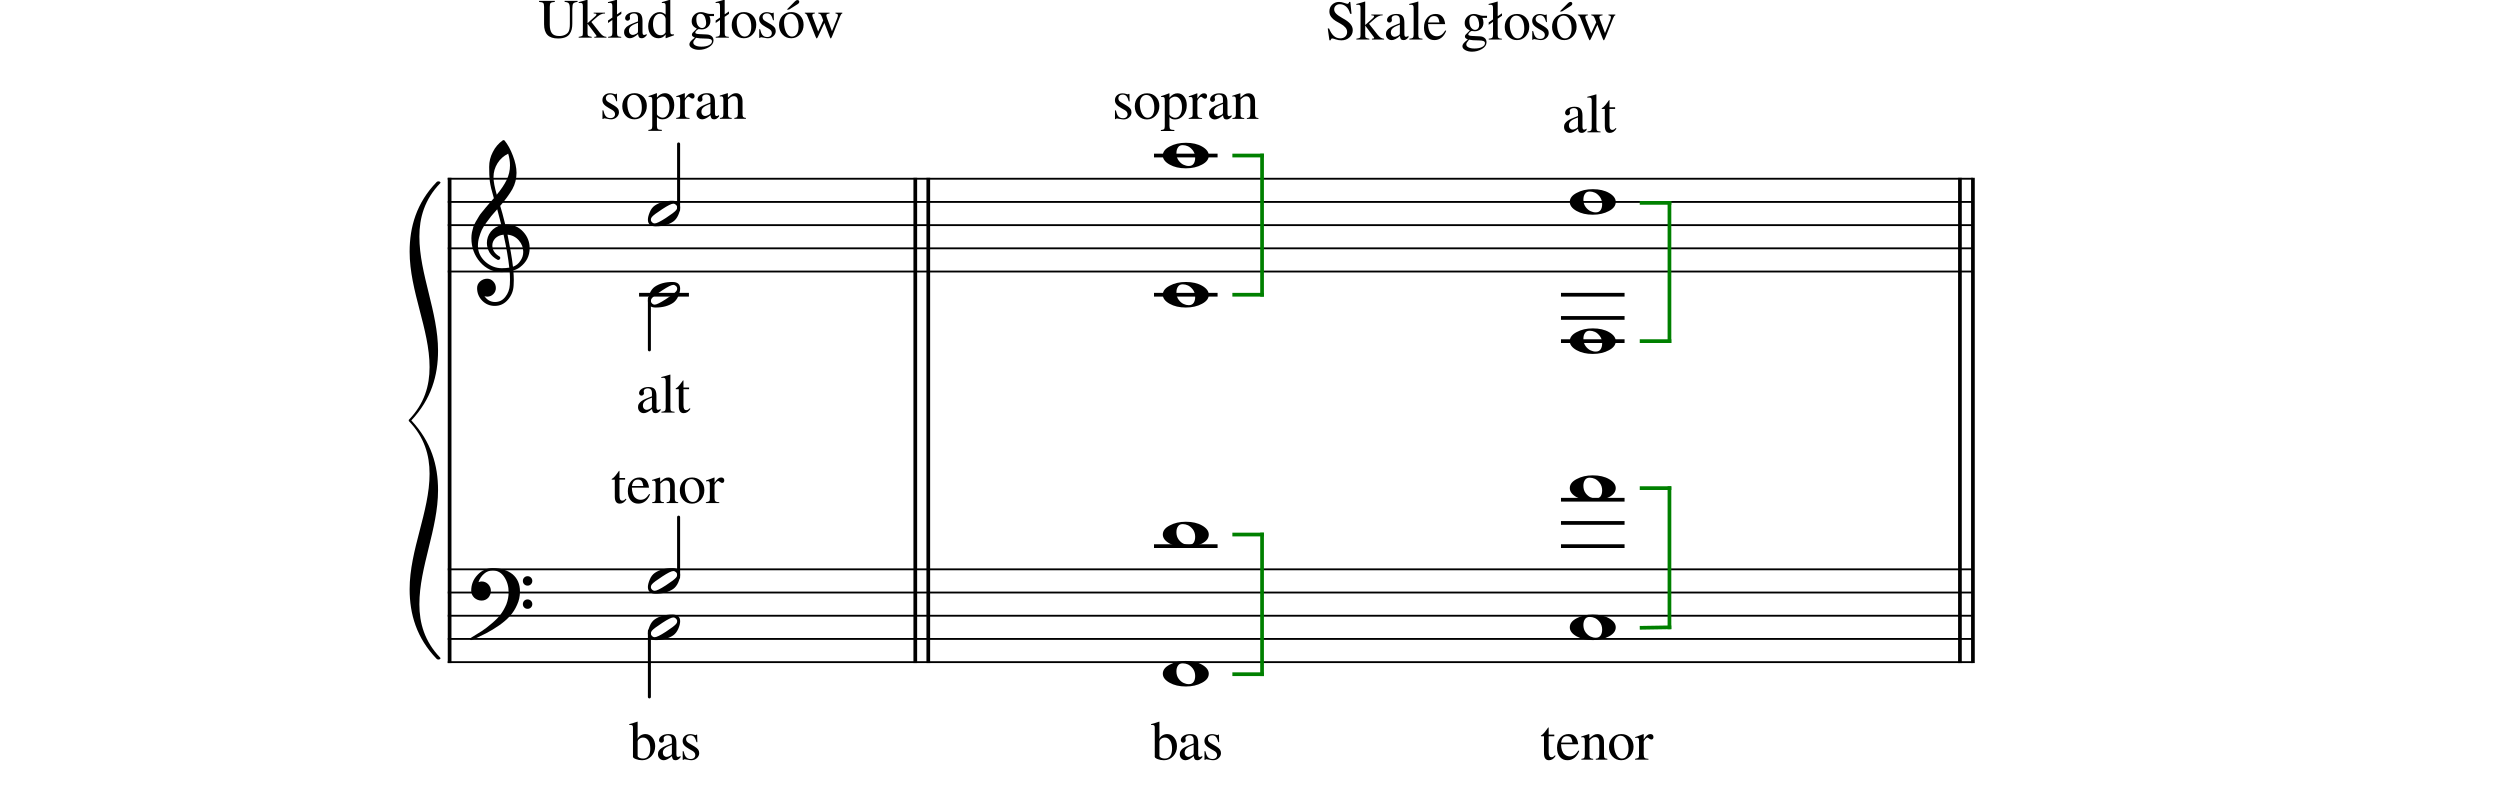 <?xml version="1.0" encoding="UTF-8" standalone="no"?>
<svg width="100%" height="100%" viewBox="-430 -100 2694 850"
 xmlns="http://www.w3.org/2000/svg" xmlns:xlink="http://www.w3.org/1999/xlink" version="1.2" baseProfile="tiny">
<title>Nazwy i skale głosów</title>
<desc>Nazwy i skale głosów</desc>

<path class="" transform="matrix(1,0,0,1,150,-970)" d="M12.422,896.641 C12.422,900.641 13.172,903.672 14.672,905.735 C16.172,907.797 18.859,908.829 22.734,908.829 C24.974,908.829 26.995,908.399 28.797,907.54 C30.599,906.68 31.901,905.526 32.703,904.079 C33.62,902.36 34.078,899.641 34.078,895.922 L34.078,879.719 C34.078,876.719 33.719,874.73 33,873.75 C32.281,872.771 30.76,872.204 28.438,872.047 L28.438,870.907 L42.359,870.907 L42.359,872.047 C39.88,872.37 38.32,872.972 37.68,873.852 C37.039,874.732 36.719,876.688 36.719,879.719 L36.719,895.391 C36.719,897.745 36.508,899.803 36.086,901.563 C35.664,903.323 34.925,904.993 33.867,906.571 C32.81,908.149 31.232,909.36 29.133,910.204 C27.034,911.047 24.443,911.469 21.359,911.469 C16.234,911.469 12.443,910.219 9.984,907.719 C7.526,905.219 6.297,901.37 6.297,896.172 L6.297,877.454 C6.297,875.245 5.987,873.842 5.367,873.243 C4.747,872.644 3.26,872.245 0.906,872.047 L0.906,870.907 L17.875,870.907 L17.875,872.047 C15.479,872.245 13.971,872.654 13.352,873.274 C12.732,873.894 12.422,875.287 12.422,877.454 L12.422,896.641 M43.594,873.25 L43.594,872.282 C47,871.448 50.104,870.568 52.906,869.641 L53.141,869.766 L53.141,894.969 L61.359,887.641 C62.276,886.849 62.734,886.172 62.734,885.61 C62.734,885.204 62.526,884.922 62.109,884.766 C61.693,884.61 60.901,884.511 59.734,884.469 L59.734,883.625 L71.984,883.625 L71.984,884.532 C71.057,884.532 70.326,884.581 69.789,884.68 C69.253,884.779 68.484,885.047 67.484,885.485 C66.484,885.922 65.312,886.683 63.969,887.766 C62.625,888.849 60.974,890.287 59.016,892.079 L57.281,893.704 L66.453,905.344 C67.693,906.865 68.844,907.956 69.906,908.618 C70.969,909.279 72.162,909.646 73.484,909.719 L73.484,910.625 L60.406,910.625 L60.406,909.719 C62,909.719 62.797,909.422 62.797,908.829 C62.797,908.662 62.737,908.469 62.617,908.25 C62.497,908.032 62.307,907.774 62.047,907.477 C61.786,907.18 61.62,906.948 61.547,906.782 L53.141,895.563 L53.141,905.829 C53.141,907.266 53.37,908.185 53.828,908.586 C54.286,908.987 55.557,909.365 57.641,909.719 L57.641,910.625 L43.594,910.625 L43.594,909.719 C45.76,909.365 47.052,908.998 47.469,908.618 C47.885,908.237 48.094,907.266 48.094,905.704 L48.094,876.782 C48.094,875.344 47.914,874.375 47.555,873.875 C47.195,873.375 46.516,873.125 45.516,873.125 C44.964,873.125 44.323,873.167 43.594,873.25 M79.875,888.907 L79.875,876.782 C79.875,875.386 79.695,874.428 79.336,873.907 C78.977,873.386 78.318,873.125 77.359,873.125 C76.599,873.125 75.859,873.167 75.141,873.25 L75.141,872.282 C79.099,871.323 82.276,870.443 84.672,869.641 L84.922,869.766 L84.922,885.485 L89.547,882.313 L89.547,884.954 L84.922,888.125 L84.922,905.579 C84.922,907.224 85.193,908.297 85.734,908.797 C86.276,909.297 87.505,909.605 89.422,909.719 L89.422,910.625 L75.266,910.625 L75.266,909.719 C77.141,909.563 78.378,909.206 78.977,908.649 C79.576,908.092 79.875,907.011 79.875,905.407 L79.875,891.547 L75.203,894.782 L75.203,892.141 L79.875,888.907 M92.5,904.704 C92.5,903.985 92.581,903.318 92.742,902.704 C92.904,902.089 93.185,901.511 93.586,900.969 C93.987,900.428 94.367,899.938 94.727,899.5 C95.086,899.063 95.625,898.618 96.344,898.165 C97.062,897.711 97.662,897.334 98.141,897.032 C98.62,896.73 99.349,896.37 100.328,895.954 C101.307,895.537 102.057,895.219 102.578,895 C103.099,894.782 103.919,894.454 105.039,894.016 C106.159,893.579 106.979,893.261 107.5,893.063 L107.5,889.422 C107.5,886.12 105.979,884.469 102.938,884.469 C101.74,884.469 100.721,884.758 99.883,885.336 C99.044,885.915 98.625,886.605 98.625,887.407 C98.625,887.73 98.674,888.17 98.773,888.727 C98.872,889.284 98.922,889.646 98.922,889.813 C98.922,890.49 98.651,891.079 98.109,891.579 C97.568,892.079 96.938,892.329 96.219,892.329 C95.542,892.329 94.943,892.068 94.422,891.547 C93.901,891.026 93.641,890.428 93.641,889.75 C93.641,887.865 94.609,886.274 96.547,884.977 C98.484,883.68 100.875,883.032 103.719,883.032 C107,883.032 109.26,883.818 110.5,885.391 C111.74,886.964 112.359,889.36 112.359,892.579 L112.359,904.219 C112.359,905.532 112.49,906.438 112.75,906.938 C113.01,907.438 113.479,907.688 114.156,907.688 C115,907.688 115.88,907.308 116.797,906.547 L116.797,908.125 C115.755,909.323 114.846,910.138 114.07,910.571 C113.294,911.003 112.406,911.219 111.406,911.219 C110.167,911.219 109.255,910.87 108.672,910.172 C108.089,909.474 107.719,908.329 107.563,906.735 C104.125,909.724 101.203,911.219 98.797,911.219 C96.963,911.219 95.456,910.61 94.273,909.391 C93.091,908.172 92.5,906.61 92.5,904.704 M107.5,903.157 L107.5,894.5 C103.896,895.813 101.375,897.084 99.938,898.313 C98.5,899.542 97.781,901.037 97.781,902.797 C97.781,904.422 98.18,905.633 98.977,906.43 C99.773,907.227 100.635,907.625 101.563,907.625 C102.917,907.625 104.375,907.167 105.938,906.25 C106.583,905.896 107.005,905.519 107.203,905.118 C107.401,904.717 107.5,904.063 107.5,903.157 M137.516,911.219 L137.281,911.047 L137.281,907.094 C135.365,909.844 132.802,911.219 129.594,911.219 C126.281,911.219 123.604,910.029 121.563,907.649 C119.521,905.269 118.5,902.157 118.5,898.313 C118.5,894.073 119.719,890.467 122.156,887.493 C124.594,884.519 127.536,883.032 130.984,883.032 C133.141,883.032 135.24,883.928 137.281,885.719 L137.281,876.282 C137.281,875.021 137.102,874.191 136.742,873.79 C136.383,873.388 135.641,873.188 134.516,873.188 C133.953,873.188 133.516,873.209 133.203,873.25 L133.203,872.282 C136.839,871.323 139.776,870.443 142.016,869.641 L142.313,869.766 L142.313,903.688 C142.313,905.084 142.484,906 142.828,906.438 C143.172,906.875 143.88,907.094 144.953,907.094 C145.161,907.094 145.625,907.073 146.344,907.032 L146.344,907.985 L137.516,911.219 M131.938,907.985 C133.458,907.985 134.729,907.56 135.75,906.711 C136.771,905.862 137.281,905.099 137.281,904.422 L137.281,890.766 C137.281,889.183 136.661,887.797 135.422,886.61 C134.182,885.422 132.76,884.829 131.156,884.829 C128.875,884.829 127.055,885.839 125.695,887.86 C124.336,889.881 123.656,892.573 123.656,895.938 C123.656,899.573 124.417,902.49 125.938,904.688 C127.458,906.886 129.458,907.985 131.938,907.985 M165.594,907.391 C165.594,906.631 165.865,905.93 166.406,905.29 C166.948,904.649 168.458,903.167 170.938,900.844 C168.938,899.844 167.508,898.722 166.648,897.477 C165.789,896.232 165.359,894.662 165.359,892.766 C165.359,890.058 166.328,887.758 168.266,885.868 C170.203,883.977 172.573,883.032 175.375,883.032 C176.938,883.032 178.609,883.36 180.391,884.016 C182.172,884.672 183.641,885 184.797,885 L189.422,885 L189.422,887.282 L184.438,887.282 C185.198,889.011 185.578,890.698 185.578,892.344 C185.578,895.115 184.648,897.365 182.789,899.094 C180.93,900.823 178.74,901.688 176.219,901.688 C175.74,901.688 174.599,901.589 172.797,901.391 C171.995,901.631 171.195,902.17 170.398,903.008 C169.602,903.847 169.203,904.568 169.203,905.172 C169.203,906.131 170.76,906.667 173.875,906.782 L181.625,907.141 C183.823,907.224 185.581,907.847 186.898,909.008 C188.216,910.17 188.875,911.688 188.875,913.563 C188.875,916.448 187.227,918.86 183.93,920.797 C180.633,922.735 177.083,923.704 173.281,923.704 C170.438,923.704 167.997,923.133 165.961,921.993 C163.924,920.852 162.906,919.485 162.906,917.891 C162.906,916.766 163.354,915.654 164.25,914.555 C165.146,913.456 166.656,912.125 168.781,910.563 C167.542,909.969 166.701,909.451 166.258,909.008 C165.815,908.566 165.594,908.026 165.594,907.391 M170.047,910.75 C168.807,912.23 168.005,913.29 167.641,913.93 C167.276,914.571 167.094,915.23 167.094,915.907 C167.094,917.23 167.896,918.29 169.5,919.086 C171.104,919.883 173.224,920.282 175.859,920.282 C179.255,920.282 181.995,919.743 184.078,918.665 C186.161,917.586 187.203,916.188 187.203,914.469 C187.203,913.386 186.643,912.625 185.523,912.188 C184.404,911.75 182.484,911.532 179.766,911.532 C175.724,911.532 172.484,911.271 170.047,910.75 M180.953,894.704 C180.953,894.037 180.875,893.23 180.719,892.282 C180.563,891.334 180.284,890.258 179.883,889.055 C179.482,887.852 178.841,886.847 177.961,886.04 C177.081,885.232 176.021,884.829 174.781,884.829 C173.375,884.829 172.284,885.313 171.508,886.282 C170.732,887.25 170.344,888.589 170.344,890.297 C170.344,893.756 170.982,896.269 172.258,897.836 C173.534,899.404 174.932,900.188 176.453,900.188 C177.859,900.188 178.961,899.696 179.758,898.711 C180.555,897.727 180.953,896.391 180.953,894.704 M195.875,888.907 L195.875,876.782 C195.875,875.386 195.695,874.428 195.336,873.907 C194.977,873.386 194.318,873.125 193.359,873.125 C192.599,873.125 191.859,873.167 191.141,873.25 L191.141,872.282 C195.099,871.323 198.276,870.443 200.672,869.641 L200.922,869.766 L200.922,885.485 L205.547,882.313 L205.547,884.954 L200.922,888.125 L200.922,905.579 C200.922,907.224 201.193,908.297 201.734,908.797 C202.276,909.297 203.505,909.605 205.422,909.719 L205.422,910.625 L191.266,910.625 L191.266,909.719 C193.141,909.563 194.378,909.206 194.977,908.649 C195.576,908.092 195.875,907.011 195.875,905.407 L195.875,891.547 L191.203,894.782 L191.203,892.141 L195.875,888.907 M221.766,883.032 C225.599,883.032 228.755,884.31 231.234,886.868 C233.714,889.425 234.953,892.667 234.953,896.594 C234.953,900.75 233.674,904.227 231.117,907.024 C228.56,909.821 225.401,911.219 221.641,911.219 C217.88,911.219 214.75,909.87 212.25,907.172 C209.75,904.474 208.5,901.105 208.5,897.063 C208.5,892.948 209.729,889.581 212.188,886.961 C214.646,884.342 217.839,883.032 221.766,883.032 M213.906,894.157 C213.906,898.396 214.685,902 216.242,904.969 C217.799,907.938 219.839,909.422 222.359,909.422 C224.599,909.422 226.359,908.472 227.641,906.571 C228.922,904.67 229.563,902.037 229.563,898.672 C229.563,894.589 228.763,891.261 227.164,888.688 C225.565,886.115 223.505,884.829 220.984,884.829 C218.859,884.829 217.148,885.68 215.852,887.383 C214.555,889.086 213.906,891.344 213.906,894.157 M252.078,884.219 C252.12,884.219 252.443,884.021 253.047,883.625 L253.703,883.625 L253.938,891.782 L253.047,891.782 C252.359,889.105 251.516,887.206 250.516,886.086 C249.516,884.967 248.156,884.407 246.438,884.407 C245.083,884.407 243.974,884.787 243.109,885.547 C242.245,886.308 241.813,887.287 241.813,888.485 C241.813,890.204 242.677,891.563 244.406,892.563 L250.875,896.407 C252.677,897.49 253.969,898.581 254.75,899.68 C255.531,900.779 255.922,902.068 255.922,903.547 C255.922,905.631 255.091,907.43 253.43,908.946 C251.768,910.461 249.776,911.219 247.453,911.219 C246.453,911.219 245.115,911.04 243.438,910.68 C241.76,910.321 240.719,910.141 240.313,910.141 C239.719,910.141 239.26,910.381 238.938,910.86 L238.156,910.86 L238.156,901.5 L239.125,901.5 C239.76,904.303 240.521,906.282 241.406,907.438 C242.677,909.084 244.453,909.907 246.734,909.907 C248.255,909.907 249.466,909.516 250.367,908.735 C251.268,907.954 251.719,906.901 251.719,905.579 C251.719,903.787 250.677,902.287 248.594,901.079 L245.125,899.11 C242.563,897.672 240.75,896.292 239.688,894.969 C238.625,893.646 238.094,892.146 238.094,890.469 C238.094,888.303 238.865,886.532 240.406,885.157 C241.948,883.782 243.901,883.094 246.266,883.094 C247.578,883.094 248.815,883.282 249.977,883.657 C251.138,884.032 251.839,884.219 252.078,884.219 M270.234,880.329 L267.844,880.329 L276.656,871.454 C277.583,870.526 278.422,870.063 279.172,870.063 C280.578,870.063 281.281,870.704 281.281,871.985 C281.281,872.901 280.682,873.74 279.484,874.5 L270.234,880.329 M272.766,883.032 C276.599,883.032 279.755,884.31 282.234,886.868 C284.714,889.425 285.953,892.667 285.953,896.594 C285.953,900.75 284.674,904.227 282.117,907.024 C279.56,909.821 276.401,911.219 272.641,911.219 C268.88,911.219 265.75,909.87 263.25,907.172 C260.75,904.474 259.5,901.105 259.5,897.063 C259.5,892.948 260.729,889.581 263.188,886.961 C265.646,884.342 268.839,883.032 272.766,883.032 M264.906,894.157 C264.906,898.396 265.685,902 267.242,904.969 C268.799,907.938 270.839,909.422 273.359,909.422 C275.599,909.422 277.359,908.472 278.641,906.571 C279.922,904.67 280.563,902.037 280.563,898.672 C280.563,894.589 279.763,891.261 278.164,888.688 C276.565,886.115 274.505,884.829 271.984,884.829 C269.859,884.829 268.148,885.68 266.852,887.383 C265.555,889.086 264.906,891.344 264.906,894.157 M307.094,892.032 C306.021,888.823 305.193,886.81 304.609,885.993 C304.026,885.175 303.078,884.688 301.766,884.532 L301.766,883.625 L313.938,883.625 L313.938,884.532 C312.542,884.73 311.612,884.969 311.148,885.25 C310.685,885.532 310.453,886.011 310.453,886.688 C310.453,887.209 310.797,888.386 311.484,890.219 L316.516,903.672 L321.922,890.344 C322.599,888.667 322.938,887.349 322.938,886.391 C322.938,885.87 322.758,885.48 322.398,885.219 C322.039,884.959 321.339,884.73 320.297,884.532 L320.297,883.625 L327.672,883.625 L327.672,884.532 C327.078,884.73 326.651,885.008 326.391,885.368 C326.13,885.727 325.74,886.526 325.219,887.766 L316.938,908.532 C316.135,910.49 315.576,911.469 315.258,911.469 C314.94,911.469 314.458,910.61 313.813,908.891 L308.359,894.719 L301.641,909.125 C300.922,910.688 300.422,911.469 300.141,911.469 C299.818,911.469 299.297,910.589 298.578,908.829 L290.484,888.313 C289.88,886.792 289.378,885.8 288.977,885.336 C288.576,884.873 288.016,884.605 287.297,884.532 L287.297,883.625 L298.094,883.625 L298.094,884.532 C297.063,884.646 296.346,884.844 295.945,885.125 C295.544,885.407 295.344,885.865 295.344,886.5 C295.344,887.105 295.464,887.709 295.703,888.313 L301.641,903.969 L307.094,892.032 "/>
<path class="" transform="matrix(1,0,0,1,1000,-1040)" d="M21.672,974.532 C21.672,972.646 21.013,970.974 19.695,969.516 C18.378,968.058 16.779,966.808 14.898,965.766 C13.018,964.724 11.148,963.654 9.289,962.555 C7.43,961.456 5.841,960.047 4.523,958.329 C3.206,956.61 2.547,954.61 2.547,952.329 C2.547,949.287 3.576,946.816 5.633,944.915 C7.69,943.013 10.12,942.063 12.922,942.063 C14.599,942.063 16.417,942.404 18.375,943.086 C20.333,943.769 21.516,944.11 21.922,944.11 C22.963,944.11 23.604,943.428 23.844,942.063 L25.094,942.063 L26.422,954.844 L24.922,954.844 C23.963,951.323 22.495,948.724 20.516,947.047 C18.537,945.37 16.344,944.532 13.938,944.532 C12.094,944.532 10.594,945.05 9.438,946.086 C8.281,947.123 7.703,948.464 7.703,950.11 C7.703,951.704 8.383,953.222 9.742,954.665 C11.102,956.107 13.359,957.709 16.516,959.469 C20.474,961.584 23.333,963.672 25.094,965.735 C26.854,967.797 27.734,970.068 27.734,972.547 C27.734,975.631 26.555,978.222 24.195,980.321 C21.836,982.42 18.938,983.469 15.5,983.469 C13.5,983.469 11.469,983.128 9.406,982.446 C7.344,981.763 6.073,981.422 5.594,981.422 C5.156,981.422 4.779,981.612 4.461,981.993 C4.143,982.373 3.964,982.844 3.922,983.407 L2.594,983.407 L0.797,970.688 L2.188,970.688 C3.667,974.323 5.385,977.003 7.344,978.727 C9.302,980.451 11.62,981.313 14.297,981.313 C16.495,981.313 18.273,980.683 19.633,979.422 C20.992,978.162 21.672,976.532 21.672,974.532 M31.594,945.25 L31.594,944.282 C35,943.448 38.104,942.568 40.906,941.641 L41.141,941.766 L41.141,966.969 L49.359,959.641 C50.276,958.849 50.734,958.172 50.734,957.61 C50.734,957.204 50.526,956.922 50.109,956.766 C49.693,956.61 48.901,956.511 47.734,956.469 L47.734,955.625 L59.984,955.625 L59.984,956.532 C59.057,956.532 58.325,956.581 57.789,956.68 C57.253,956.779 56.484,957.047 55.484,957.485 C54.484,957.922 53.312,958.683 51.969,959.766 C50.625,960.849 48.974,962.287 47.016,964.079 L45.281,965.704 L54.453,977.344 C55.693,978.865 56.844,979.956 57.906,980.618 C58.969,981.279 60.161,981.646 61.484,981.719 L61.484,982.625 L48.406,982.625 L48.406,981.719 C50,981.719 50.797,981.422 50.797,980.829 C50.797,980.662 50.737,980.469 50.617,980.25 C50.497,980.032 50.307,979.774 50.047,979.477 C49.786,979.18 49.62,978.948 49.547,978.782 L41.141,967.563 L41.141,977.829 C41.141,979.266 41.37,980.185 41.828,980.586 C42.286,980.987 43.557,981.365 45.641,981.719 L45.641,982.625 L31.594,982.625 L31.594,981.719 C33.76,981.365 35.052,980.998 35.469,980.618 C35.885,980.237 36.094,979.266 36.094,977.704 L36.094,948.782 C36.094,947.344 35.914,946.375 35.555,945.875 C35.195,945.375 34.516,945.125 33.516,945.125 C32.964,945.125 32.323,945.167 31.594,945.25 M63.5,976.704 C63.5,975.985 63.581,975.318 63.742,974.704 C63.904,974.089 64.185,973.511 64.586,972.969 C64.987,972.428 65.367,971.938 65.727,971.5 C66.086,971.063 66.625,970.618 67.344,970.165 C68.062,969.711 68.662,969.334 69.141,969.032 C69.62,968.73 70.349,968.37 71.328,967.954 C72.307,967.537 73.057,967.219 73.578,967 C74.099,966.782 74.919,966.454 76.039,966.016 C77.159,965.579 77.979,965.261 78.5,965.063 L78.5,961.422 C78.5,958.12 76.979,956.469 73.938,956.469 C72.74,956.469 71.721,956.758 70.883,957.336 C70.044,957.915 69.625,958.605 69.625,959.407 C69.625,959.73 69.674,960.17 69.773,960.727 C69.872,961.284 69.922,961.646 69.922,961.813 C69.922,962.49 69.651,963.079 69.109,963.579 C68.568,964.079 67.938,964.329 67.219,964.329 C66.542,964.329 65.943,964.068 65.422,963.547 C64.901,963.026 64.641,962.428 64.641,961.75 C64.641,959.865 65.609,958.274 67.547,956.977 C69.484,955.68 71.875,955.032 74.719,955.032 C78,955.032 80.26,955.818 81.5,957.391 C82.74,958.964 83.359,961.36 83.359,964.579 L83.359,976.219 C83.359,977.532 83.49,978.438 83.75,978.938 C84.01,979.438 84.479,979.688 85.156,979.688 C86,979.688 86.88,979.308 87.797,978.547 L87.797,980.125 C86.755,981.323 85.846,982.138 85.07,982.571 C84.294,983.003 83.406,983.219 82.406,983.219 C81.167,983.219 80.255,982.87 79.672,982.172 C79.088,981.474 78.719,980.329 78.562,978.735 C75.125,981.724 72.203,983.219 69.797,983.219 C67.963,983.219 66.456,982.61 65.273,981.391 C64.091,980.172 63.5,978.61 63.5,976.704 M78.5,975.157 L78.5,966.5 C74.896,967.813 72.375,969.084 70.938,970.313 C69.5,971.542 68.781,973.037 68.781,974.797 C68.781,976.422 69.18,977.633 69.977,978.43 C70.773,979.227 71.635,979.625 72.562,979.625 C73.917,979.625 75.375,979.167 76.938,978.25 C77.583,977.896 78.005,977.519 78.203,977.118 C78.401,976.717 78.5,976.063 78.5,975.157 M88.594,945.25 L88.594,944.282 C92.562,943.323 95.745,942.443 98.141,941.641 L98.375,941.766 L98.375,977.579 C98.375,979.224 98.646,980.297 99.188,980.797 C99.729,981.297 100.958,981.605 102.875,981.719 L102.875,982.625 L88.719,982.625 L88.719,981.719 C90.604,981.563 91.846,981.206 92.445,980.649 C93.044,980.092 93.344,979.011 93.344,977.407 L93.344,948.782 C93.344,947.386 93.164,946.428 92.805,945.907 C92.445,945.386 91.781,945.125 90.812,945.125 C90.021,945.125 89.281,945.167 88.594,945.25 M108.813,966 C108.896,968.521 109.237,970.693 109.836,972.516 C110.435,974.339 111.216,975.698 112.18,976.594 C113.143,977.49 114.115,978.128 115.094,978.508 C116.073,978.888 117.099,979.079 118.172,979.079 C120.099,979.079 121.771,978.599 123.188,977.641 C124.604,976.683 126.036,975.063 127.484,972.782 L128.438,973.204 C127.198,976.443 125.479,978.922 123.281,980.641 C121.083,982.36 118.563,983.219 115.719,983.219 C112.281,983.219 109.552,982.011 107.531,979.594 C105.51,977.178 104.5,973.907 104.5,969.782 C104.5,965.344 105.669,961.776 108.008,959.079 C110.346,956.381 113.359,955.032 117.047,955.032 C120.078,955.032 122.435,955.941 124.117,957.758 C125.799,959.576 126.859,962.323 127.297,966 L108.813,966 M108.938,964.204 L121.172,964.204 C120.776,961.61 120.159,959.813 119.32,958.813 C118.482,957.813 117.141,957.313 115.297,957.313 C111.703,957.313 109.583,959.61 108.938,964.204 M148.594,979.391 C148.594,978.631 148.865,977.93 149.406,977.29 C149.948,976.649 151.458,975.167 153.938,972.844 C151.938,971.844 150.508,970.722 149.648,969.477 C148.789,968.232 148.359,966.662 148.359,964.766 C148.359,962.058 149.328,959.758 151.266,957.868 C153.203,955.977 155.573,955.032 158.375,955.032 C159.938,955.032 161.609,955.36 163.391,956.016 C165.172,956.672 166.641,957 167.797,957 L172.422,957 L172.422,959.282 L167.438,959.282 C168.198,961.011 168.578,962.698 168.578,964.344 C168.578,967.115 167.648,969.365 165.789,971.094 C163.93,972.823 161.74,973.688 159.219,973.688 C158.74,973.688 157.599,973.589 155.797,973.391 C154.995,973.631 154.195,974.17 153.398,975.008 C152.602,975.847 152.203,976.568 152.203,977.172 C152.203,978.131 153.76,978.667 156.875,978.782 L164.625,979.141 C166.823,979.224 168.581,979.847 169.898,981.008 C171.216,982.17 171.875,983.688 171.875,985.563 C171.875,988.448 170.227,990.86 166.93,992.797 C163.633,994.735 160.083,995.704 156.281,995.704 C153.438,995.704 150.997,995.133 148.961,993.993 C146.924,992.852 145.906,991.485 145.906,989.891 C145.906,988.766 146.354,987.654 147.25,986.555 C148.146,985.456 149.656,984.125 151.781,982.563 C150.542,981.969 149.701,981.451 149.258,981.008 C148.815,980.566 148.594,980.026 148.594,979.391 M153.047,982.75 C151.807,984.23 151.005,985.29 150.641,985.93 C150.276,986.571 150.094,987.23 150.094,987.907 C150.094,989.23 150.896,990.29 152.5,991.086 C154.104,991.883 156.224,992.282 158.859,992.282 C162.255,992.282 164.995,991.743 167.078,990.665 C169.161,989.586 170.203,988.188 170.203,986.469 C170.203,985.386 169.643,984.625 168.523,984.188 C167.404,983.75 165.484,983.532 162.766,983.532 C158.724,983.532 155.484,983.271 153.047,982.75 M163.953,966.704 C163.953,966.037 163.875,965.23 163.719,964.282 C163.563,963.334 163.284,962.258 162.883,961.055 C162.482,959.852 161.841,958.847 160.961,958.04 C160.081,957.232 159.021,956.829 157.781,956.829 C156.375,956.829 155.284,957.313 154.508,958.282 C153.732,959.25 153.344,960.589 153.344,962.297 C153.344,965.756 153.982,968.269 155.258,969.836 C156.534,971.404 157.932,972.188 159.453,972.188 C160.859,972.188 161.961,971.696 162.758,970.711 C163.555,969.727 163.953,968.391 163.953,966.704 M178.875,960.907 L178.875,948.782 C178.875,947.386 178.695,946.428 178.336,945.907 C177.977,945.386 177.318,945.125 176.359,945.125 C175.599,945.125 174.859,945.167 174.141,945.25 L174.141,944.282 C178.099,943.323 181.276,942.443 183.672,941.641 L183.922,941.766 L183.922,957.485 L188.547,954.313 L188.547,956.954 L183.922,960.125 L183.922,977.579 C183.922,979.224 184.193,980.297 184.734,980.797 C185.276,981.297 186.505,981.605 188.422,981.719 L188.422,982.625 L174.266,982.625 L174.266,981.719 C176.141,981.563 177.378,981.206 177.977,980.649 C178.576,980.092 178.875,979.011 178.875,977.407 L178.875,963.547 L174.203,966.782 L174.203,964.141 L178.875,960.907 M204.766,955.032 C208.599,955.032 211.755,956.31 214.234,958.868 C216.714,961.425 217.953,964.667 217.953,968.594 C217.953,972.75 216.674,976.227 214.117,979.024 C211.56,981.821 208.401,983.219 204.641,983.219 C200.88,983.219 197.75,981.87 195.25,979.172 C192.75,976.474 191.5,973.105 191.5,969.063 C191.5,964.948 192.729,961.581 195.188,958.961 C197.646,956.342 200.839,955.032 204.766,955.032 M196.906,966.157 C196.906,970.396 197.685,974 199.242,976.969 C200.799,979.938 202.839,981.422 205.359,981.422 C207.599,981.422 209.359,980.472 210.641,978.571 C211.922,976.67 212.563,974.037 212.563,970.672 C212.563,966.589 211.763,963.261 210.164,960.688 C208.565,958.115 206.505,956.829 203.984,956.829 C201.859,956.829 200.148,957.68 198.852,959.383 C197.555,961.086 196.906,963.344 196.906,966.157 M235.078,956.219 C235.12,956.219 235.443,956.021 236.047,955.625 L236.703,955.625 L236.938,963.782 L236.047,963.782 C235.359,961.105 234.516,959.206 233.516,958.086 C232.516,956.967 231.156,956.407 229.438,956.407 C228.083,956.407 226.974,956.787 226.109,957.547 C225.245,958.308 224.813,959.287 224.813,960.485 C224.813,962.204 225.677,963.563 227.406,964.563 L233.875,968.407 C235.677,969.49 236.969,970.581 237.75,971.68 C238.531,972.779 238.922,974.068 238.922,975.547 C238.922,977.631 238.091,979.43 236.43,980.946 C234.768,982.461 232.776,983.219 230.453,983.219 C229.453,983.219 228.115,983.04 226.438,982.68 C224.76,982.321 223.719,982.141 223.313,982.141 C222.719,982.141 222.26,982.381 221.938,982.86 L221.156,982.86 L221.156,973.5 L222.125,973.5 C222.76,976.303 223.521,978.282 224.406,979.438 C225.677,981.084 227.453,981.907 229.734,981.907 C231.255,981.907 232.466,981.516 233.367,980.735 C234.268,979.954 234.719,978.901 234.719,977.579 C234.719,975.787 233.677,974.287 231.594,973.079 L228.125,971.11 C225.563,969.672 223.75,968.292 222.688,966.969 C221.625,965.646 221.094,964.146 221.094,962.469 C221.094,960.303 221.865,958.532 223.406,957.157 C224.948,955.782 226.901,955.094 229.266,955.094 C230.578,955.094 231.815,955.282 232.977,955.657 C234.138,956.032 234.839,956.219 235.078,956.219 M253.234,952.329 L250.844,952.329 L259.656,943.454 C260.583,942.526 261.422,942.063 262.172,942.063 C263.578,942.063 264.281,942.704 264.281,943.985 C264.281,944.901 263.682,945.74 262.484,946.5 L253.234,952.329 M255.766,955.032 C259.599,955.032 262.755,956.31 265.234,958.868 C267.714,961.425 268.953,964.667 268.953,968.594 C268.953,972.75 267.674,976.227 265.117,979.024 C262.56,981.821 259.401,983.219 255.641,983.219 C251.88,983.219 248.75,981.87 246.25,979.172 C243.75,976.474 242.5,973.105 242.5,969.063 C242.5,964.948 243.729,961.581 246.188,958.961 C248.646,956.342 251.839,955.032 255.766,955.032 M247.906,966.157 C247.906,970.396 248.685,974 250.242,976.969 C251.799,979.938 253.839,981.422 256.359,981.422 C258.599,981.422 260.359,980.472 261.641,978.571 C262.922,976.67 263.563,974.037 263.563,970.672 C263.563,966.589 262.763,963.261 261.164,960.688 C259.565,958.115 257.505,956.829 254.984,956.829 C252.859,956.829 251.148,957.68 249.852,959.383 C248.555,961.086 247.906,963.344 247.906,966.157 M290.094,964.032 C289.021,960.823 288.193,958.81 287.609,957.993 C287.026,957.175 286.078,956.688 284.766,956.532 L284.766,955.625 L296.938,955.625 L296.938,956.532 C295.542,956.73 294.612,956.969 294.148,957.25 C293.685,957.532 293.453,958.011 293.453,958.688 C293.453,959.209 293.797,960.386 294.484,962.219 L299.516,975.672 L304.922,962.344 C305.599,960.667 305.938,959.349 305.938,958.391 C305.938,957.87 305.758,957.48 305.398,957.219 C305.039,956.959 304.339,956.73 303.297,956.532 L303.297,955.625 L310.672,955.625 L310.672,956.532 C310.078,956.73 309.651,957.008 309.391,957.368 C309.13,957.727 308.74,958.526 308.219,959.766 L299.938,980.532 C299.135,982.49 298.576,983.469 298.258,983.469 C297.94,983.469 297.458,982.61 296.813,980.891 L291.359,966.719 L284.641,981.125 C283.922,982.688 283.422,983.469 283.141,983.469 C282.818,983.469 282.297,982.589 281.578,980.829 L273.484,960.313 C272.88,958.792 272.378,957.8 271.977,957.336 C271.576,956.873 271.016,956.605 270.297,956.532 L270.297,955.625 L281.094,955.625 L281.094,956.532 C280.063,956.646 279.346,956.844 278.945,957.125 C278.544,957.407 278.344,957.865 278.344,958.5 C278.344,959.105 278.464,959.709 278.703,960.313 L284.641,975.969 L290.094,964.032 "/>

<polyline class="" fill="none" stroke="#000000" stroke-width="4.00" stroke-linejoin="bevel" points="54.5,91.625 54.5,614.5"/>
<polyline class="" fill="none" stroke="#000000" stroke-width="4.00" stroke-linejoin="bevel" points="556.311,91.625 556.311,614.5"/>
<polyline class="" fill="none" stroke="#000000" stroke-width="4.00" stroke-linejoin="bevel" points="570.311,91.625 570.311,614.5"/>
<polyline class="" fill="none" stroke="#000000" stroke-width="4.00" stroke-linejoin="bevel" points="1682.02,91.625 1682.02,614.5"/>
<polyline class="" fill="none" stroke="#000000" stroke-width="4.00" stroke-linejoin="bevel" points="1696.02,91.625 1696.02,614.5"/>

<polyline class="" fill="none" stroke="#000000" stroke-width="2.00" stroke-linejoin="bevel" points="52.5,92.625 1696.02,92.625"/>
<polyline class="" fill="none" stroke="#000000" stroke-width="2.00" stroke-linejoin="bevel" points="52.5,117.625 1696.02,117.625"/>
<polyline class="" fill="none" stroke="#000000" stroke-width="2.00" stroke-linejoin="bevel" points="52.5,142.625 1696.02,142.625"/>
<polyline class="" fill="none" stroke="#000000" stroke-width="2.00" stroke-linejoin="bevel" points="52.5,167.625 1696.02,167.625"/>
<polyline class="" fill="none" stroke="#000000" stroke-width="2.00" stroke-linejoin="bevel" points="52.5,192.625 1696.02,192.625"/>
<polyline class="" fill="none" stroke="#000000" stroke-width="2.00" stroke-linejoin="bevel" points="52.5,513.5 1696.02,513.5"/>
<polyline class="" fill="none" stroke="#000000" stroke-width="2.00" stroke-linejoin="bevel" points="52.5,538.5 1696.02,538.5"/>
<polyline class="" fill="none" stroke="#000000" stroke-width="2.00" stroke-linejoin="bevel" points="52.5,563.5 1696.02,563.5"/>
<polyline class="" fill="none" stroke="#000000" stroke-width="2.00" stroke-linejoin="bevel" points="52.5,588.5 1696.02,588.5"/>
<polyline class="" fill="none" stroke="#000000" stroke-width="2.00" stroke-linejoin="bevel" points="52.5,613.5 1696.02,613.5"/>
<polyline class="" fill="none" stroke="#000000" stroke-width="4.00" stroke-linecap="square" stroke-linejoin="bevel" points="260.664,217.625 310.383,217.625"/>
<polyline class="" fill="none" stroke="#000000" stroke-width="3.25" stroke-linecap="round" stroke-linejoin="bevel" points="301.258,126.285 301.258,55.125"/>
<polyline class="" fill="none" stroke="#000000" stroke-width="3.25" stroke-linecap="round" stroke-linejoin="bevel" points="269.789,221.545 269.789,277"/>
<polyline class="" fill="none" stroke="#000000" stroke-width="3.25" stroke-linecap="round" stroke-linejoin="bevel" points="301.258,522.16 301.258,457.25"/>
<polyline class="" fill="none" stroke="#000000" stroke-width="3.25" stroke-linecap="round" stroke-linejoin="bevel" points="269.789,579.92 269.789,651"/>

<path class="" d="M299.711,123.578 C299.711,122.474 299.289,121.531 298.445,120.75 C297.591,119.906 296.612,119.484 295.508,119.484 C293.56,119.484 289.623,121.438 283.695,125.344 C277.57,129.313 273.826,132.146 272.461,133.844 C271.742,134.75 271.383,135.693 271.383,136.672 C271.383,137.776 271.81,138.719 272.664,139.5 C273.445,140.344 274.419,140.766 275.586,140.766 C277.471,140.766 281.445,138.813 287.508,134.906 C293.498,131 297.206,128.167 298.633,126.406 C299.352,125.563 299.711,124.62 299.711,123.578 M294.539,116.359 C300.133,116.359 302.93,118.766 302.93,123.578 C302.93,125.922 302.248,128.656 300.883,131.781 C299.518,134.844 297.695,137.188 295.414,138.813 C290.404,142.198 284.123,143.891 276.57,143.891 C270.966,143.891 268.164,141.484 268.164,136.672 C268.164,134.526 268.846,131.823 270.211,128.563 C271.513,125.438 273.336,123.063 275.68,121.438 C280.701,118.052 286.987,116.359 294.539,116.359"/>
<path class="" d="M299.711,211.078 C299.711,209.974 299.289,209.031 298.445,208.25 C297.591,207.406 296.612,206.984 295.508,206.984 C293.56,206.984 289.623,208.938 283.695,212.844 C277.57,216.813 273.826,219.646 272.461,221.344 C271.742,222.25 271.383,223.193 271.383,224.172 C271.383,225.276 271.81,226.219 272.664,227 C273.445,227.844 274.419,228.266 275.586,228.266 C277.471,228.266 281.445,226.313 287.508,222.406 C293.498,218.5 297.206,215.667 298.633,213.906 C299.352,213.063 299.711,212.12 299.711,211.078 M294.539,203.859 C300.133,203.859 302.93,206.266 302.93,211.078 C302.93,213.422 302.248,216.156 300.883,219.281 C299.518,222.344 297.695,224.688 295.414,226.313 C290.404,229.698 284.123,231.391 276.57,231.391 C270.966,231.391 268.164,228.984 268.164,224.172 C268.164,222.026 268.846,219.323 270.211,216.063 C271.513,212.938 273.336,210.563 275.68,208.938 C280.701,205.552 286.987,203.859 294.539,203.859"/>
<path class="" d="M299.711,519.453 C299.711,518.349 299.289,517.407 298.445,516.625 C297.591,515.782 296.612,515.36 295.508,515.36 C293.56,515.36 289.623,517.313 283.695,521.219 C277.57,525.188 273.826,528.021 272.461,529.719 C271.742,530.625 271.383,531.568 271.383,532.547 C271.383,533.651 271.81,534.594 272.664,535.375 C273.445,536.219 274.419,536.641 275.586,536.641 C277.471,536.641 281.445,534.688 287.508,530.782 C293.498,526.875 297.206,524.042 298.633,522.282 C299.352,521.438 299.711,520.495 299.711,519.453 M294.539,512.235 C300.133,512.235 302.93,514.641 302.93,519.453 C302.93,521.797 302.248,524.532 300.883,527.657 C299.518,530.719 297.695,533.063 295.414,534.688 C290.404,538.073 284.123,539.766 276.57,539.766 C270.966,539.766 268.164,537.36 268.164,532.547 C268.164,530.401 268.846,527.698 270.211,524.438 C271.513,521.313 273.336,518.938 275.68,517.313 C280.701,513.927 286.987,512.235 294.539,512.235"/>
<path class="" d="M299.711,569.453 C299.711,568.349 299.289,567.407 298.445,566.625 C297.591,565.782 296.612,565.36 295.508,565.36 C293.56,565.36 289.623,567.313 283.695,571.219 C277.57,575.188 273.826,578.021 272.461,579.719 C271.742,580.625 271.383,581.568 271.383,582.547 C271.383,583.651 271.81,584.594 272.664,585.375 C273.445,586.219 274.419,586.641 275.586,586.641 C277.471,586.641 281.445,584.688 287.508,580.782 C293.498,576.875 297.206,574.042 298.633,572.282 C299.352,571.438 299.711,570.495 299.711,569.453 M294.539,562.235 C300.133,562.235 302.93,564.641 302.93,569.453 C302.93,571.797 302.248,574.532 300.883,577.657 C299.518,580.719 297.695,583.063 295.414,584.688 C290.404,588.073 284.123,589.766 276.57,589.766 C270.966,589.766 268.164,587.36 268.164,582.547 C268.164,580.401 268.846,577.698 270.211,574.438 C271.513,571.313 273.336,568.938 275.68,567.313 C280.701,563.927 286.987,562.235 294.539,562.235"/>

<path class="" d="M114.492,142.031 C114.492,142.031 114.69,142.031 115.086,142.031 C115.346,141.969 115.57,141.938 115.758,141.938 C123.049,141.938 129.039,144.51 133.727,149.656 C138.414,154.729 140.758,160.651 140.758,167.422 C140.758,175.828 137.279,182.667 130.32,187.938 C128.497,189.375 126.117,190.547 123.18,191.453 C123.513,195.682 123.68,199.099 123.68,201.703 C123.68,202.224 123.612,204.115 123.477,207.375 C123.216,213.427 121.133,218.667 117.227,223.094 C113.456,227.458 108.768,229.641 103.164,229.641 C97.893,229.641 93.404,227.787 89.695,224.078 C85.977,220.297 84.117,215.74 84.117,210.406 C84.117,207.604 85.195,205.224 87.352,203.266 C89.56,201.318 92.128,200.344 95.055,200.344 C97.659,200.344 99.841,201.354 101.602,203.375 C103.424,205.26 104.336,207.604 104.336,210.406 C104.336,212.938 103.424,215.115 101.602,216.938 C99.779,218.76 97.596,219.672 95.055,219.672 C94.013,219.672 93.008,219.479 92.039,219.094 C94.904,223.323 98.711,225.438 103.461,225.438 C107.951,225.438 111.628,223.615 114.492,219.969 C117.492,216.198 119.122,211.802 119.383,206.781 C119.508,203.656 119.57,201.87 119.57,201.422 C119.57,197.776 119.44,194.781 119.18,192.438 C115.93,192.958 113.034,193.219 110.492,193.219 C101.44,193.219 93.727,189.635 87.352,182.469 C81.102,175.24 77.977,166.646 77.977,156.688 C77.977,154.604 78.169,152.49 78.555,150.344 C78.951,148.583 79.44,146.662 80.023,144.578 C80.346,143.401 81.227,141.51 82.664,138.906 C83.185,138.125 83.771,137.149 84.422,135.977 C85.073,134.805 85.529,134.026 85.789,133.641 C86.435,132.339 87.701,130.578 89.586,128.359 C90.107,127.776 90.646,127.128 91.203,126.414 C91.76,125.701 92.234,125.115 92.625,124.656 C93.016,124.198 93.307,123.839 93.5,123.578 C93.693,123.318 95.159,121.594 97.898,118.406 C98.544,117.75 99.177,117.05 99.797,116.305 C100.417,115.56 100.922,114.974 101.313,114.547 C101.703,114.12 101.997,113.813 102.195,113.625 C99.852,105.875 98.383,99.688 97.789,95.063 C97.341,91.354 97.117,86.276 97.117,79.828 C97.117,74.162 98.419,68.854 101.023,63.906 C103.555,58.771 107.102,54.573 111.664,51.313 C111.924,51.115 112.247,51.016 112.633,51.016 C113.091,51.016 113.419,51.115 113.617,51.313 C117.128,55.542 120.154,61.042 122.695,67.813 C125.299,74.583 126.602,80.74 126.602,86.281 C126.602,92.531 125.107,98.391 122.117,103.859 C118.732,109.651 114.367,115.641 109.023,121.828 C110.388,126.12 112.211,132.854 114.492,142.031 M122.789,187.453 C126.174,186.214 128.815,184.099 130.711,181.109 C132.794,178.245 133.836,175.021 133.836,171.438 C133.836,166.813 132.273,162.708 129.148,159.125 C125.951,155.417 121.878,153.333 116.93,152.875 C119.732,166.615 121.685,178.141 122.789,187.453 M85.008,164.891 C85.008,171.339 87.612,177.005 92.82,181.891 C98.154,186.641 104.143,189.016 110.789,189.016 C113.518,189.016 116.185,188.818 118.789,188.422 C117.747,178.526 115.695,166.677 112.633,152.875 C108.924,153.271 105.966,154.573 103.758,156.781 C101.602,159.063 100.523,161.635 100.523,164.5 C100.523,169.448 103.164,173.453 108.445,176.516 C108.893,176.974 109.117,177.464 109.117,177.984 C109.117,178.505 108.893,178.99 108.445,179.438 C108.049,179.896 107.56,180.125 106.977,180.125 C106.914,180.125 106.622,180.063 106.102,179.938 C102.383,177.917 99.518,175.313 97.508,172.125 C95.612,168.729 94.664,165.307 94.664,161.859 C94.664,157.37 96.065,153.302 98.867,149.656 C101.794,146.01 105.602,143.667 110.289,142.625 C108.466,135.333 106.971,129.635 105.805,125.531 C104.763,126.708 103.51,128.125 102.047,129.781 C100.583,131.438 99.721,132.432 99.461,132.766 C97.117,135.818 95.326,138.193 94.086,139.891 C91.867,142.953 90.237,145.589 89.195,147.797 C88.091,150.276 87.117,152.979 86.273,155.906 C85.43,158.708 85.008,161.703 85.008,164.891 M117.617,65.578 C112.732,67.984 108.893,71.432 106.102,75.922 C103.237,80.547 101.805,85.526 101.805,90.859 C101.805,95.547 102.977,101.865 105.32,109.813 C110.008,104.146 113.523,98.906 115.867,94.094 C118.336,89.01 119.57,83.703 119.57,78.172 C119.57,74.005 118.919,69.807 117.617,65.578"/>
<path class="" d="M134.906,529.61 C133.932,528.63 133.445,527.425 133.445,525.992 C133.445,524.56 133.932,523.357 134.906,522.383 C135.88,521.409 137.083,520.922 138.516,520.922 C139.948,520.922 141.154,521.409 142.133,522.383 C143.112,523.357 143.602,524.56 143.602,525.992 C143.602,527.425 143.112,528.63 142.133,529.61 C141.154,530.589 139.948,531.078 138.516,531.078 C137.083,531.078 135.88,530.589 134.906,529.61 M134.906,554.617 C133.932,553.643 133.445,552.44 133.445,551.008 C133.445,549.576 133.932,548.37 134.906,547.391 C135.88,546.412 137.083,545.922 138.516,545.922 C139.948,545.922 141.154,546.412 142.133,547.391 C143.112,548.37 143.602,549.576 143.602,551.008 C143.602,552.44 143.112,553.643 142.133,554.617 C141.154,555.591 139.948,556.078 138.516,556.078 C137.083,556.078 135.88,555.591 134.906,554.617 M101.023,512.235 C109.68,512.235 116.773,514.412 122.305,518.766 C127.648,523.328 130.32,529.516 130.32,537.328 C130.32,542.599 129.279,547.417 127.195,551.782 C125.237,556.344 122.664,560.38 119.477,563.891 C116.216,567.474 112.279,570.86 107.664,574.047 C103.164,577.172 98.539,579.974 93.789,582.453 C84.091,587.328 78.753,589.766 77.773,589.766 C76.93,589.766 76.508,589.344 76.508,588.5 C76.508,588.177 76.638,587.886 76.898,587.625 C80.221,585.667 84.289,583.162 89.102,580.11 C92.227,578.089 95.872,575.287 100.039,571.703 C104.081,568.318 107.206,565.13 109.414,562.141 C111.695,559.203 113.779,555.558 115.664,551.203 C117.289,546.839 118.102,542.537 118.102,538.297 C118.102,531.985 116.539,526.485 113.414,521.797 C110.289,517.11 106.159,514.766 101.023,514.766 C97.378,514.766 94.253,515.938 91.648,518.282 C88.846,520.688 86.826,523.714 85.586,527.36 C86.826,526.839 87.966,526.578 89.008,526.578 C91.737,526.578 94.081,527.558 96.039,529.516 C97.987,531.599 98.961,533.974 98.961,536.641 C98.961,539.443 98.018,541.953 96.133,544.172 C94.112,546.183 91.737,547.188 89.008,547.188 C86.081,547.188 83.445,546.183 81.102,544.172 C78.883,541.953 77.773,539.443 77.773,536.641 C77.773,529.933 80.055,524.203 84.617,519.453 C89.107,514.641 94.576,512.235 101.023,512.235"/>

<path class="" d="M257.117,677.766 L257.117,696.141 C257.722,694.651 258.802,693.427 260.36,692.469 C261.917,691.511 263.617,691.032 265.461,691.032 C268.461,691.032 270.972,692.287 272.992,694.797 C275.013,697.308 276.024,700.407 276.024,704.094 C276.024,708.365 274.675,711.953 271.977,714.86 C269.279,717.766 265.945,719.219 261.977,719.219 C259.581,719.219 257.333,718.821 255.235,718.024 C253.136,717.227 252.086,716.386 252.086,715.5 L252.086,684.25 C252.086,683.011 251.896,682.19 251.516,681.789 C251.136,681.388 250.347,681.188 249.149,681.188 C248.701,681.188 248.357,681.209 248.117,681.25 L248.117,680.282 C251.201,679.521 254.102,678.641 256.82,677.641 L257.117,677.766 M257.117,699.328 L257.117,714.532 C257.117,715.292 257.698,715.964 258.86,716.547 C260.021,717.131 261.383,717.422 262.945,717.422 C265.425,717.422 267.344,716.498 268.703,714.649 C270.063,712.8 270.742,710.209 270.742,706.875 C270.742,703.209 270.052,700.282 268.672,698.094 C267.292,695.907 265.425,694.813 263.07,694.813 C261.508,694.813 260.125,695.274 258.922,696.196 C257.719,697.118 257.117,698.162 257.117,699.328 M279.024,712.703 C279.024,711.985 279.104,711.318 279.266,710.703 C279.427,710.089 279.708,709.511 280.11,708.969 C280.511,708.427 280.891,707.938 281.25,707.5 C281.61,707.063 282.149,706.618 282.867,706.164 C283.586,705.711 284.185,705.334 284.664,705.032 C285.143,704.73 285.873,704.37 286.852,703.953 C287.831,703.537 288.581,703.219 289.102,703 C289.623,702.782 290.443,702.453 291.563,702.016 C292.682,701.578 293.503,701.261 294.024,701.063 L294.024,697.422 C294.024,694.12 292.503,692.469 289.461,692.469 C288.263,692.469 287.245,692.758 286.406,693.336 C285.568,693.914 285.149,694.605 285.149,695.407 C285.149,695.73 285.198,696.17 285.297,696.727 C285.396,697.284 285.445,697.646 285.445,697.813 C285.445,698.49 285.175,699.078 284.633,699.578 C284.091,700.078 283.461,700.328 282.742,700.328 C282.065,700.328 281.466,700.068 280.945,699.547 C280.425,699.026 280.164,698.427 280.164,697.75 C280.164,695.865 281.133,694.274 283.07,692.977 C285.008,691.68 287.399,691.032 290.242,691.032 C293.524,691.032 295.784,691.818 297.024,693.391 C298.263,694.964 298.883,697.36 298.883,700.578 L298.883,712.219 C298.883,713.532 299.013,714.438 299.274,714.938 C299.534,715.438 300.003,715.688 300.68,715.688 C301.524,715.688 302.404,715.308 303.32,714.547 L303.32,716.125 C302.279,717.323 301.37,718.138 300.594,718.571 C299.818,719.003 298.93,719.219 297.93,719.219 C296.69,719.219 295.779,718.87 295.195,718.172 C294.612,717.474 294.242,716.328 294.086,714.735 C290.649,717.724 287.727,719.219 285.32,719.219 C283.487,719.219 281.979,718.61 280.797,717.391 C279.615,716.172 279.024,714.61 279.024,712.703 M294.024,711.157 L294.024,702.5 C290.419,703.813 287.899,705.084 286.461,706.313 C285.024,707.542 284.305,709.037 284.305,710.797 C284.305,712.422 284.703,713.633 285.5,714.43 C286.297,715.227 287.159,715.625 288.086,715.625 C289.44,715.625 290.899,715.167 292.461,714.25 C293.107,713.896 293.529,713.519 293.727,713.118 C293.925,712.716 294.024,712.063 294.024,711.157 M319.602,692.219 C319.643,692.219 319.966,692.021 320.57,691.625 L321.227,691.625 L321.461,699.782 L320.57,699.782 C319.883,697.105 319.039,695.206 318.039,694.086 C317.039,692.966 315.68,692.407 313.961,692.407 C312.607,692.407 311.498,692.787 310.633,693.547 C309.768,694.308 309.336,695.287 309.336,696.485 C309.336,698.203 310.201,699.563 311.93,700.563 L318.399,704.407 C320.201,705.49 321.492,706.581 322.274,707.68 C323.055,708.779 323.445,710.068 323.445,711.547 C323.445,713.631 322.615,715.43 320.953,716.946 C319.292,718.461 317.3,719.219 314.977,719.219 C313.977,719.219 312.638,719.039 310.961,718.68 C309.284,718.321 308.242,718.141 307.836,718.141 C307.242,718.141 306.784,718.381 306.461,718.86 L305.68,718.86 L305.68,709.5 L306.649,709.5 C307.284,712.302 308.044,714.282 308.93,715.438 C310.201,717.084 311.977,717.907 314.258,717.907 C315.779,717.907 316.99,717.516 317.891,716.735 C318.792,715.953 319.242,714.901 319.242,713.578 C319.242,711.787 318.201,710.287 316.117,709.078 L312.649,707.11 C310.086,705.672 308.274,704.292 307.211,702.969 C306.149,701.646 305.617,700.146 305.617,698.469 C305.617,696.302 306.388,694.532 307.93,693.157 C309.472,691.782 311.425,691.094 313.789,691.094 C315.102,691.094 316.339,691.282 317.5,691.657 C318.662,692.032 319.362,692.219 319.602,692.219"/>
<path class="" d="M257.524,338.703 C257.524,337.985 257.604,337.318 257.766,336.703 C257.927,336.089 258.208,335.511 258.61,334.969 C259.011,334.427 259.391,333.938 259.75,333.5 C260.11,333.063 260.649,332.617 261.367,332.164 C262.086,331.711 262.685,331.333 263.164,331.031 C263.643,330.729 264.373,330.37 265.352,329.953 C266.331,329.537 267.081,329.219 267.602,329 C268.123,328.781 268.943,328.453 270.063,328.016 C271.182,327.578 272.003,327.261 272.524,327.063 L272.524,323.422 C272.524,320.12 271.003,318.469 267.961,318.469 C266.763,318.469 265.745,318.758 264.906,319.336 C264.068,319.914 263.649,320.604 263.649,321.406 C263.649,321.729 263.698,322.169 263.797,322.727 C263.896,323.284 263.945,323.646 263.945,323.813 C263.945,324.49 263.675,325.078 263.133,325.578 C262.591,326.078 261.961,326.328 261.242,326.328 C260.565,326.328 259.966,326.068 259.445,325.547 C258.925,325.026 258.664,324.427 258.664,323.75 C258.664,321.865 259.633,320.274 261.57,318.977 C263.508,317.68 265.899,317.031 268.742,317.031 C272.024,317.031 274.284,317.818 275.524,319.391 C276.763,320.964 277.383,323.36 277.383,326.578 L277.383,338.219 C277.383,339.531 277.513,340.438 277.774,340.938 C278.034,341.438 278.503,341.688 279.18,341.688 C280.024,341.688 280.904,341.307 281.82,340.547 L281.82,342.125 C280.779,343.323 279.87,344.138 279.094,344.57 C278.318,345.003 277.43,345.219 276.43,345.219 C275.19,345.219 274.279,344.87 273.695,344.172 C273.112,343.474 272.742,342.328 272.586,340.735 C269.149,343.724 266.227,345.219 263.82,345.219 C261.987,345.219 260.479,344.61 259.297,343.391 C258.115,342.172 257.524,340.61 257.524,338.703 M272.524,337.156 L272.524,328.5 C268.919,329.813 266.399,331.083 264.961,332.313 C263.524,333.542 262.805,335.037 262.805,336.797 C262.805,338.422 263.203,339.633 264,340.43 C264.797,341.227 265.659,341.625 266.586,341.625 C267.94,341.625 269.399,341.167 270.961,340.25 C271.607,339.896 272.029,339.518 272.227,339.117 C272.425,338.716 272.524,338.063 272.524,337.156 M282.617,307.25 L282.617,306.281 C286.586,305.323 289.768,304.443 292.164,303.641 L292.399,303.766 L292.399,339.578 C292.399,341.224 292.669,342.297 293.211,342.797 C293.753,343.297 294.982,343.604 296.899,343.719 L296.899,344.625 L282.742,344.625 L282.742,343.719 C284.628,343.563 285.87,343.206 286.469,342.649 C287.068,342.091 287.367,341.011 287.367,339.406 L287.367,310.781 C287.367,309.386 287.188,308.427 286.828,307.906 C286.469,307.386 285.805,307.125 284.836,307.125 C284.044,307.125 283.305,307.167 282.617,307.25 M312.57,317.625 L312.57,319.422 L306.508,319.422 L306.508,336.578 C306.508,338.464 306.748,339.836 307.227,340.695 C307.706,341.555 308.503,341.985 309.617,341.985 C310.857,341.985 312.06,341.287 313.227,339.891 L314.008,340.547 C312.081,343.662 309.68,345.219 306.805,345.219 C303.242,345.219 301.461,342.667 301.461,337.563 L301.461,319.422 L298.289,319.422 C298.123,319.307 298.039,319.177 298.039,319.031 C298.039,318.844 298.099,318.693 298.219,318.578 C298.339,318.464 298.57,318.305 298.914,318.102 C299.258,317.899 299.669,317.604 300.149,317.219 C300.628,316.833 301.287,316.133 302.125,315.117 C302.964,314.102 303.883,312.886 304.883,311.469 C305.518,310.531 305.919,309.964 306.086,309.766 C306.367,309.766 306.508,310.031 306.508,310.563 L306.508,317.625 L312.57,317.625 "/>
<path class="" transform="matrix(1,0,0,1,-50,0)" d="M283.145,1.594 C283.186,1.594 283.509,1.396 284.113,1 L284.77,1 L285.004,9.156 L284.113,9.156 C283.426,6.479 282.582,4.581 281.582,3.461 C280.582,2.341 279.223,1.781 277.504,1.781 C276.15,1.781 275.041,2.161 274.176,2.922 C273.311,3.682 272.879,4.661 272.879,5.859 C272.879,7.578 273.744,8.938 275.473,9.938 L281.942,13.781 C283.744,14.865 285.035,15.956 285.817,17.055 C286.598,18.154 286.988,19.443 286.988,20.922 C286.988,23.005 286.158,24.805 284.496,26.32 C282.835,27.836 280.843,28.594 278.52,28.594 C277.52,28.594 276.181,28.414 274.504,28.055 C272.827,27.695 271.785,27.516 271.379,27.516 C270.785,27.516 270.327,27.755 270.004,28.234 L269.223,28.234 L269.223,18.875 L270.192,18.875 C270.827,21.677 271.587,23.656 272.473,24.812 C273.744,26.458 275.52,27.281 277.801,27.281 C279.322,27.281 280.533,26.891 281.434,26.109 C282.335,25.328 282.785,24.276 282.785,22.953 C282.785,21.162 281.744,19.662 279.66,18.453 L276.192,16.484 C273.629,15.047 271.817,13.667 270.754,12.344 C269.692,11.021 269.16,9.521 269.16,7.844 C269.16,5.677 269.931,3.906 271.473,2.531 C273.014,1.156 274.968,0.469 277.332,0.469 C278.645,0.469 279.882,0.656 281.043,1.031 C282.205,1.406 282.905,1.594 283.145,1.594 M303.832,0.406 C307.666,0.406 310.822,1.685 313.301,4.242 C315.78,6.799 317.02,10.042 317.02,13.969 C317.02,18.125 315.741,21.602 313.184,24.398 C310.626,27.195 307.468,28.594 303.707,28.594 C299.947,28.594 296.817,27.245 294.317,24.547 C291.817,21.849 290.567,18.479 290.567,14.438 C290.567,10.323 291.796,6.956 294.254,4.336 C296.712,1.716 299.905,0.406 303.832,0.406 M295.973,11.531 C295.973,15.771 296.751,19.375 298.309,22.344 C299.866,25.312 301.905,26.797 304.426,26.797 C306.666,26.797 308.426,25.846 309.707,23.945 C310.988,22.044 311.629,19.412 311.629,16.047 C311.629,11.963 310.83,8.635 309.231,6.062 C307.632,3.49 305.572,2.203 303.051,2.203 C300.926,2.203 299.215,3.055 297.918,4.758 C296.621,6.461 295.973,8.719 295.973,11.531 M318.91,4.422 L318.91,3.469 C321.431,2.708 324.311,1.688 327.551,0.406 L327.91,0.516 L327.91,5.141 C330.462,1.984 333.343,0.406 336.551,0.406 C339.468,0.406 341.866,1.609 343.746,4.016 C345.626,6.422 346.567,9.495 346.567,13.234 C346.567,17.578 345.356,21.224 342.934,24.172 C340.512,27.12 337.525,28.594 333.973,28.594 C332.692,28.594 331.621,28.422 330.762,28.078 C329.902,27.734 328.952,27.088 327.91,26.141 L327.91,35.484 C327.91,37.349 328.231,38.547 328.871,39.078 C329.512,39.609 330.952,39.896 333.192,39.938 L333.192,41.016 L318.66,41.016 L318.66,40 C320.421,39.844 321.561,39.505 322.082,38.984 C322.603,38.464 322.863,37.422 322.863,35.859 L322.863,7.781 C322.863,6.385 322.705,5.466 322.387,5.023 C322.069,4.581 321.41,4.359 320.41,4.359 C319.764,4.359 319.264,4.38 318.91,4.422 M327.91,7.984 L327.91,22.812 C327.91,23.698 328.6,24.583 329.981,25.469 C331.361,26.354 332.749,26.797 334.145,26.797 C336.301,26.797 338.051,25.763 339.395,23.695 C340.738,21.628 341.41,18.922 341.41,15.578 C341.41,12.078 340.738,9.273 339.395,7.164 C338.051,5.055 336.259,4 334.02,4 C332.624,4 331.257,4.443 329.918,5.328 C328.58,6.214 327.91,7.099 327.91,7.984 M366.129,6.281 C365.525,6.281 364.783,5.932 363.902,5.234 C363.022,4.536 362.442,4.188 362.16,4.188 C361.369,4.188 360.473,4.766 359.473,5.922 C358.473,7.078 357.973,8.135 357.973,9.094 L357.973,22.594 C357.973,24.323 358.311,25.487 358.988,26.086 C359.666,26.685 361.025,27.021 363.067,27.094 L363.067,28 L348.66,28 L348.66,27.094 C350.587,26.74 351.78,26.341 352.238,25.898 C352.697,25.456 352.926,24.474 352.926,22.953 L352.926,7.953 C352.926,6.641 352.775,5.714 352.473,5.172 C352.171,4.63 351.639,4.359 350.879,4.359 C350.244,4.359 349.546,4.438 348.785,4.594 L348.785,3.641 C351.983,2.599 354.942,1.521 357.66,0.406 L357.973,0.516 L357.973,6.047 C359.452,3.922 360.71,2.451 361.746,1.633 C362.783,0.815 363.921,0.406 365.16,0.406 C366.202,0.406 367.014,0.685 367.598,1.242 C368.181,1.799 368.473,2.578 368.473,3.578 C368.473,4.422 368.262,5.083 367.84,5.562 C367.418,6.042 366.848,6.281 366.129,6.281 M370.567,22.078 C370.567,21.359 370.647,20.693 370.809,20.078 C370.97,19.463 371.251,18.885 371.652,18.344 C372.054,17.802 372.434,17.312 372.793,16.875 C373.152,16.438 373.692,15.992 374.41,15.539 C375.129,15.086 375.728,14.708 376.207,14.406 C376.686,14.104 377.416,13.745 378.395,13.328 C379.374,12.912 380.124,12.594 380.645,12.375 C381.166,12.156 381.986,11.828 383.106,11.391 C384.225,10.953 385.046,10.635 385.567,10.438 L385.567,6.797 C385.567,3.495 384.046,1.844 381.004,1.844 C379.806,1.844 378.788,2.133 377.949,2.711 C377.111,3.289 376.692,3.979 376.692,4.781 C376.692,5.104 376.741,5.544 376.84,6.102 C376.939,6.659 376.988,7.021 376.988,7.188 C376.988,7.865 376.718,8.453 376.176,8.953 C375.634,9.453 375.004,9.703 374.285,9.703 C373.608,9.703 373.009,9.443 372.488,8.922 C371.968,8.401 371.707,7.802 371.707,7.125 C371.707,5.24 372.676,3.648 374.613,2.352 C376.551,1.055 378.942,0.406 381.785,0.406 C385.067,0.406 387.327,1.193 388.567,2.766 C389.806,4.339 390.426,6.734 390.426,9.953 L390.426,21.594 C390.426,22.906 390.556,23.812 390.817,24.312 C391.077,24.812 391.546,25.062 392.223,25.062 C393.067,25.062 393.947,24.682 394.863,23.922 L394.863,25.5 C393.822,26.698 392.913,27.513 392.137,27.945 C391.361,28.378 390.473,28.594 389.473,28.594 C388.233,28.594 387.322,28.245 386.738,27.547 C386.155,26.849 385.785,25.703 385.629,24.109 C382.192,27.099 379.27,28.594 376.863,28.594 C375.03,28.594 373.522,27.984 372.34,26.766 C371.158,25.547 370.567,23.984 370.567,22.078 M385.567,20.531 L385.567,11.875 C381.962,13.188 379.442,14.458 378.004,15.688 C376.567,16.917 375.848,18.412 375.848,20.172 C375.848,21.797 376.246,23.008 377.043,23.805 C377.84,24.602 378.702,25 379.629,25 C380.983,25 382.442,24.542 384.004,23.625 C384.65,23.271 385.072,22.893 385.27,22.492 C385.468,22.091 385.567,21.438 385.567,20.531 M395.66,4.062 L395.66,3.047 C398.629,2.182 401.389,1.302 403.942,0.406 L404.363,0.516 L404.363,5.203 C406.405,3.307 408.017,2.034 409.199,1.383 C410.382,0.732 411.671,0.406 413.067,0.406 C415.264,0.406 416.994,1.19 418.254,2.758 C419.514,4.326 420.145,6.526 420.145,9.359 L420.145,23.125 C420.145,24.615 420.384,25.609 420.863,26.109 C421.343,26.609 422.322,26.938 423.801,27.094 L423.801,28 L411.332,28 L411.332,27.094 C412.853,26.979 413.863,26.581 414.363,25.898 C414.863,25.216 415.113,23.932 415.113,22.047 L415.113,9.469 C415.113,5.583 413.65,3.641 410.723,3.641 C409.723,3.641 408.804,3.872 407.965,4.336 C407.126,4.799 405.988,5.708 404.551,7.062 L404.551,23.969 C404.551,25.052 404.83,25.815 405.387,26.258 C405.944,26.701 406.983,26.979 408.504,27.094 L408.504,28 L395.785,28 L395.785,27.094 C397.306,26.979 398.306,26.63 398.785,26.047 C399.264,25.463 399.504,24.312 399.504,22.594 L399.504,7.672 C399.504,6.182 399.345,5.169 399.027,4.633 C398.71,4.096 398.129,3.828 397.285,3.828 C396.525,3.828 395.983,3.906 395.66,4.062"/>
<path class="" transform="matrix(1,0,0,1,-40,0)" d="M283.613,415.125 L283.613,416.922 L277.551,416.922 L277.551,434.078 C277.551,435.964 277.791,437.336 278.27,438.196 C278.749,439.055 279.546,439.485 280.66,439.485 C281.9,439.485 283.103,438.787 284.27,437.391 L285.051,438.047 C283.124,441.162 280.723,442.719 277.848,442.719 C274.285,442.719 272.504,440.167 272.504,435.063 L272.504,416.922 L269.332,416.922 C269.166,416.807 269.082,416.677 269.082,416.531 C269.082,416.344 269.142,416.193 269.262,416.078 C269.382,415.964 269.613,415.805 269.957,415.602 C270.301,415.399 270.712,415.104 271.192,414.719 C271.671,414.334 272.33,413.633 273.168,412.617 C274.007,411.602 274.926,410.386 275.926,408.969 C276.561,408.031 276.962,407.464 277.129,407.266 C277.41,407.266 277.551,407.531 277.551,408.063 L277.551,415.125 L283.613,415.125 M290.879,425.5 C290.962,428.021 291.304,430.193 291.902,432.016 C292.501,433.839 293.283,435.198 294.246,436.094 C295.21,436.99 296.181,437.628 297.16,438.008 C298.139,438.388 299.166,438.578 300.238,438.578 C302.166,438.578 303.837,438.099 305.254,437.141 C306.671,436.182 308.103,434.563 309.551,432.281 L310.504,432.703 C309.264,435.943 307.546,438.422 305.348,440.141 C303.15,441.86 300.629,442.719 297.785,442.719 C294.348,442.719 291.619,441.511 289.598,439.094 C287.577,436.677 286.567,433.406 286.567,429.281 C286.567,424.844 287.736,421.276 290.074,418.578 C292.413,415.88 295.426,414.531 299.113,414.531 C302.145,414.531 304.501,415.44 306.184,417.258 C307.866,419.076 308.926,421.823 309.363,425.5 L290.879,425.5 M291.004,423.703 L303.238,423.703 C302.843,421.11 302.225,419.313 301.387,418.313 C300.548,417.313 299.207,416.813 297.363,416.813 C293.77,416.813 291.65,419.11 291.004,423.703 M312.66,418.188 L312.66,417.172 C315.629,416.307 318.389,415.427 320.942,414.531 L321.363,414.641 L321.363,419.328 C323.405,417.432 325.017,416.159 326.199,415.508 C327.382,414.857 328.671,414.531 330.067,414.531 C332.264,414.531 333.994,415.315 335.254,416.883 C336.514,418.451 337.145,420.651 337.145,423.485 L337.145,437.25 C337.145,438.74 337.384,439.735 337.863,440.235 C338.343,440.735 339.322,441.063 340.801,441.219 L340.801,442.125 L328.332,442.125 L328.332,441.219 C329.853,441.104 330.863,440.706 331.363,440.024 C331.863,439.341 332.113,438.057 332.113,436.172 L332.113,423.594 C332.113,419.709 330.65,417.766 327.723,417.766 C326.723,417.766 325.804,417.998 324.965,418.461 C324.126,418.925 322.988,419.834 321.551,421.188 L321.551,438.094 C321.551,439.177 321.83,439.94 322.387,440.383 C322.944,440.826 323.983,441.104 325.504,441.219 L325.504,442.125 L312.785,442.125 L312.785,441.219 C314.306,441.104 315.306,440.755 315.785,440.172 C316.264,439.589 316.504,438.438 316.504,436.719 L316.504,421.797 C316.504,420.307 316.345,419.294 316.027,418.758 C315.71,418.222 315.129,417.953 314.285,417.953 C313.525,417.953 312.983,418.031 312.66,418.188 M355.832,414.531 C359.666,414.531 362.822,415.81 365.301,418.367 C367.78,420.925 369.02,424.167 369.02,428.094 C369.02,432.25 367.741,435.727 365.184,438.524 C362.626,441.321 359.468,442.719 355.707,442.719 C351.947,442.719 348.817,441.37 346.317,438.672 C343.817,435.974 342.567,432.604 342.567,428.563 C342.567,424.448 343.796,421.081 346.254,418.461 C348.712,415.841 351.905,414.531 355.832,414.531 M347.973,425.656 C347.973,429.896 348.751,433.5 350.309,436.469 C351.866,439.438 353.905,440.922 356.426,440.922 C358.666,440.922 360.426,439.972 361.707,438.071 C362.988,436.169 363.629,433.537 363.629,430.172 C363.629,426.089 362.83,422.761 361.231,420.188 C359.632,417.615 357.572,416.328 355.051,416.328 C352.926,416.328 351.215,417.18 349.918,418.883 C348.621,420.586 347.973,422.844 347.973,425.656 M388.129,420.406 C387.525,420.406 386.783,420.057 385.902,419.36 C385.022,418.662 384.442,418.313 384.16,418.313 C383.369,418.313 382.473,418.891 381.473,420.047 C380.473,421.203 379.973,422.261 379.973,423.219 L379.973,436.719 C379.973,438.448 380.311,439.612 380.988,440.211 C381.666,440.81 383.025,441.146 385.067,441.219 L385.067,442.125 L370.66,442.125 L370.66,441.219 C372.587,440.865 373.78,440.466 374.238,440.024 C374.697,439.581 374.926,438.599 374.926,437.078 L374.926,422.078 C374.926,420.766 374.775,419.839 374.473,419.297 C374.171,418.755 373.639,418.485 372.879,418.485 C372.244,418.485 371.546,418.563 370.785,418.719 L370.785,417.766 C373.983,416.724 376.942,415.646 379.66,414.531 L379.973,414.641 L379.973,420.172 C381.452,418.047 382.71,416.576 383.746,415.758 C384.783,414.94 385.921,414.531 387.16,414.531 C388.202,414.531 389.014,414.81 389.598,415.367 C390.181,415.925 390.473,416.703 390.473,417.703 C390.473,418.547 390.262,419.209 389.84,419.688 C389.418,420.167 388.848,420.406 388.129,420.406"/>

<path class="" transform="matrix(1,0,0,1,70,0)" d="M749.405,677.766 L749.405,696.141 C750.009,694.651 751.09,693.427 752.647,692.469 C754.204,691.511 755.905,691.032 757.749,691.032 C760.749,691.032 763.259,692.287 765.28,694.797 C767.301,697.308 768.311,700.407 768.311,704.094 C768.311,708.365 766.962,711.953 764.264,714.86 C761.566,717.766 758.233,719.219 754.264,719.219 C751.868,719.219 749.621,718.821 747.522,718.024 C745.423,717.227 744.374,716.386 744.374,715.5 L744.374,684.25 C744.374,683.011 744.184,682.19 743.803,681.789 C743.423,681.388 742.634,681.188 741.436,681.188 C740.988,681.188 740.644,681.209 740.405,681.25 L740.405,680.282 C743.488,679.521 746.389,678.641 749.108,677.641 L749.405,677.766 M749.405,699.328 L749.405,714.532 C749.405,715.292 749.986,715.964 751.147,716.547 C752.309,717.131 753.67,717.422 755.233,717.422 C757.712,717.422 759.631,716.498 760.991,714.649 C762.35,712.8 763.03,710.209 763.03,706.875 C763.03,703.209 762.34,700.282 760.96,698.094 C759.579,695.907 757.712,694.813 755.358,694.813 C753.795,694.813 752.413,695.274 751.21,696.196 C750.006,697.118 749.405,698.162 749.405,699.328 M771.311,712.703 C771.311,711.985 771.392,711.318 771.553,710.703 C771.715,710.089 771.996,709.511 772.397,708.969 C772.798,708.427 773.178,707.938 773.538,707.5 C773.897,707.063 774.436,706.618 775.155,706.164 C775.874,705.711 776.473,705.334 776.952,705.032 C777.431,704.73 778.16,704.37 779.139,703.953 C780.118,703.537 780.868,703.219 781.389,703 C781.91,702.782 782.73,702.453 783.85,702.016 C784.97,701.578 785.79,701.261 786.311,701.063 L786.311,697.422 C786.311,694.12 784.79,692.469 781.749,692.469 C780.551,692.469 779.532,692.758 778.694,693.336 C777.855,693.914 777.436,694.605 777.436,695.407 C777.436,695.73 777.486,696.17 777.585,696.727 C777.684,697.284 777.733,697.646 777.733,697.813 C777.733,698.49 777.462,699.078 776.92,699.578 C776.379,700.078 775.749,700.328 775.03,700.328 C774.353,700.328 773.754,700.068 773.233,699.547 C772.712,699.026 772.452,698.427 772.452,697.75 C772.452,695.865 773.42,694.274 775.358,692.977 C777.295,691.68 779.686,691.032 782.53,691.032 C785.811,691.032 788.072,691.818 789.311,693.391 C790.551,694.964 791.17,697.36 791.17,700.578 L791.17,712.219 C791.17,713.532 791.301,714.438 791.561,714.938 C791.822,715.438 792.29,715.688 792.967,715.688 C793.811,715.688 794.691,715.308 795.608,714.547 L795.608,716.125 C794.566,717.323 793.657,718.138 792.881,718.571 C792.105,719.003 791.217,719.219 790.217,719.219 C788.978,719.219 788.066,718.87 787.483,718.172 C786.9,717.474 786.53,716.328 786.374,714.735 C782.936,717.724 780.014,719.219 777.608,719.219 C775.775,719.219 774.267,718.61 773.085,717.391 C771.902,716.172 771.311,714.61 771.311,712.703 M786.311,711.157 L786.311,702.5 C782.707,703.813 780.186,705.084 778.749,706.313 C777.311,707.542 776.592,709.037 776.592,710.797 C776.592,712.422 776.991,713.633 777.788,714.43 C778.585,715.227 779.447,715.625 780.374,715.625 C781.728,715.625 783.186,715.167 784.749,714.25 C785.394,713.896 785.816,713.519 786.014,713.118 C786.212,712.716 786.311,712.063 786.311,711.157 M811.889,692.219 C811.931,692.219 812.254,692.021 812.858,691.625 L813.514,691.625 L813.749,699.782 L812.858,699.782 C812.17,697.105 811.327,695.206 810.327,694.086 C809.327,692.966 807.967,692.407 806.249,692.407 C804.894,692.407 803.785,692.787 802.92,693.547 C802.056,694.308 801.624,695.287 801.624,696.485 C801.624,698.203 802.488,699.563 804.217,700.563 L810.686,704.407 C812.488,705.49 813.78,706.581 814.561,707.68 C815.342,708.779 815.733,710.068 815.733,711.547 C815.733,713.631 814.902,715.43 813.241,716.946 C811.579,718.461 809.587,719.219 807.264,719.219 C806.264,719.219 804.926,719.039 803.249,718.68 C801.572,718.321 800.53,718.141 800.124,718.141 C799.53,718.141 799.072,718.381 798.749,718.86 L797.967,718.86 L797.967,709.5 L798.936,709.5 C799.572,712.302 800.332,714.282 801.217,715.438 C802.488,717.084 804.264,717.907 806.545,717.907 C808.066,717.907 809.277,717.516 810.178,716.735 C811.079,715.953 811.53,714.901 811.53,713.578 C811.53,711.787 810.488,710.287 808.405,709.078 L804.936,707.11 C802.374,705.672 800.561,704.292 799.499,702.969 C798.436,701.646 797.905,700.146 797.905,698.469 C797.905,696.302 798.676,694.532 800.217,693.157 C801.759,691.782 803.712,691.094 806.077,691.094 C807.389,691.094 808.626,691.282 809.788,691.657 C810.949,692.032 811.65,692.219 811.889,692.219"/>
<path class="" transform="matrix(1,0,0,1,25,0)" d="M1219.91,691.625 L1219.91,693.422 L1213.85,693.422 L1213.85,710.578 C1213.85,712.464 1214.09,713.836 1214.57,714.696 C1215.05,715.555 1215.85,715.985 1216.96,715.985 C1218.2,715.985 1219.4,715.287 1220.57,713.891 L1221.35,714.547 C1219.42,717.662 1217.02,719.219 1214.15,719.219 C1210.59,719.219 1208.8,716.667 1208.8,711.563 L1208.8,693.422 L1205.63,693.422 C1205.47,693.308 1205.38,693.177 1205.38,693.032 C1205.38,692.844 1205.44,692.693 1205.56,692.578 C1205.68,692.464 1205.91,692.305 1206.26,692.102 C1206.6,691.899 1207.01,691.605 1207.49,691.219 C1207.97,690.834 1208.63,690.133 1209.47,689.118 C1210.31,688.102 1211.23,686.886 1212.23,685.469 C1212.86,684.532 1213.26,683.964 1213.43,683.766 C1213.71,683.766 1213.85,684.032 1213.85,684.563 L1213.85,691.625 L1219.91,691.625 M1227.18,702 C1227.26,704.521 1227.6,706.693 1228.2,708.516 C1228.8,710.339 1229.58,711.698 1230.55,712.594 C1231.51,713.49 1232.48,714.128 1233.46,714.508 C1234.44,714.888 1235.47,715.078 1236.54,715.078 C1238.47,715.078 1240.14,714.599 1241.55,713.641 C1242.97,712.683 1244.4,711.063 1245.85,708.782 L1246.8,709.203 C1245.57,712.443 1243.85,714.922 1241.65,716.641 C1239.45,718.36 1236.93,719.219 1234.09,719.219 C1230.65,719.219 1227.92,718.011 1225.9,715.594 C1223.88,713.177 1222.87,709.907 1222.87,705.782 C1222.87,701.344 1224.04,697.776 1226.38,695.078 C1228.71,692.381 1231.73,691.032 1235.41,691.032 C1238.45,691.032 1240.8,691.94 1242.48,693.758 C1244.17,695.576 1245.23,698.323 1245.66,702 L1227.18,702 M1227.3,700.203 L1239.54,700.203 C1239.14,697.61 1238.53,695.813 1237.69,694.813 C1236.85,693.813 1235.51,693.313 1233.66,693.313 C1230.07,693.313 1227.95,695.61 1227.3,700.203 M1248.96,694.688 L1248.96,693.672 C1251.93,692.808 1254.69,691.927 1257.24,691.032 L1257.66,691.141 L1257.66,695.828 C1259.71,693.933 1261.32,692.659 1262.5,692.008 C1263.68,691.357 1264.97,691.032 1266.37,691.032 C1268.57,691.032 1270.29,691.815 1271.55,693.383 C1272.82,694.951 1273.45,697.151 1273.45,699.985 L1273.45,713.75 C1273.45,715.24 1273.69,716.235 1274.16,716.735 C1274.64,717.235 1275.62,717.563 1277.1,717.719 L1277.1,718.625 L1264.63,718.625 L1264.63,717.719 C1266.15,717.605 1267.16,717.206 1267.66,716.524 C1268.16,715.841 1268.41,714.558 1268.41,712.672 L1268.41,700.094 C1268.41,696.209 1266.95,694.266 1264.02,694.266 C1263.02,694.266 1262.1,694.498 1261.27,694.961 C1260.43,695.425 1259.29,696.334 1257.85,697.688 L1257.85,714.594 C1257.85,715.677 1258.13,716.44 1258.69,716.883 C1259.24,717.326 1260.28,717.605 1261.8,717.719 L1261.8,718.625 L1249.09,718.625 L1249.09,717.719 C1250.61,717.605 1251.61,717.256 1252.09,716.672 C1252.57,716.089 1252.8,714.938 1252.8,713.219 L1252.8,698.297 C1252.8,696.808 1252.65,695.795 1252.33,695.258 C1252.01,694.722 1251.43,694.453 1250.59,694.453 C1249.83,694.453 1249.28,694.532 1248.96,694.688 M1292.13,691.032 C1295.97,691.032 1299.12,692.31 1301.6,694.868 C1304.08,697.425 1305.32,700.667 1305.32,704.594 C1305.32,708.75 1304.04,712.227 1301.48,715.024 C1298.93,717.821 1295.77,719.219 1292.01,719.219 C1288.25,719.219 1285.12,717.87 1282.62,715.172 C1280.12,712.474 1278.87,709.105 1278.87,705.063 C1278.87,700.948 1280.1,697.581 1282.55,694.961 C1285.01,692.341 1288.21,691.032 1292.13,691.032 M1284.27,702.157 C1284.27,706.396 1285.05,710 1286.61,712.969 C1288.17,715.938 1290.21,717.422 1292.73,717.422 C1294.97,717.422 1296.73,716.472 1298.01,714.571 C1299.29,712.67 1299.93,710.037 1299.93,706.672 C1299.93,702.589 1299.13,699.261 1297.53,696.688 C1295.93,694.115 1293.87,692.828 1291.35,692.828 C1289.23,692.828 1287.52,693.68 1286.22,695.383 C1284.92,697.086 1284.27,699.344 1284.27,702.157 M1324.43,696.907 C1323.83,696.907 1323.08,696.558 1322.2,695.86 C1321.32,695.162 1320.74,694.813 1320.46,694.813 C1319.67,694.813 1318.77,695.391 1317.77,696.547 C1316.77,697.703 1316.27,698.761 1316.27,699.719 L1316.27,713.219 C1316.27,714.948 1316.61,716.112 1317.29,716.711 C1317.97,717.31 1319.33,717.646 1321.37,717.719 L1321.37,718.625 L1306.96,718.625 L1306.96,717.719 C1308.89,717.365 1310.08,716.966 1310.54,716.524 C1311,716.081 1311.23,715.099 1311.23,713.578 L1311.23,698.578 C1311.23,697.266 1311.08,696.339 1310.77,695.797 C1310.47,695.256 1309.94,694.985 1309.18,694.985 C1308.54,694.985 1307.85,695.063 1307.09,695.219 L1307.09,694.266 C1310.28,693.224 1313.24,692.146 1315.96,691.032 L1316.27,691.141 L1316.27,696.672 C1317.75,694.547 1319.01,693.076 1320.05,692.258 C1321.08,691.44 1322.22,691.032 1323.46,691.032 C1324.5,691.032 1325.32,691.31 1325.9,691.868 C1326.48,692.425 1326.77,693.203 1326.77,694.203 C1326.77,695.047 1326.56,695.709 1326.14,696.188 C1325.72,696.667 1325.15,696.907 1324.43,696.907"/>
<path class="" transform="matrix(1,0,0,1,10,0)" d="M775.432,1.719 C775.474,1.719 775.797,1.521 776.401,1.125 L777.057,1.125 L777.292,9.281 L776.401,9.281 C775.713,6.604 774.87,4.706 773.87,3.586 C772.87,2.466 771.51,1.906 769.792,1.906 C768.437,1.906 767.328,2.286 766.463,3.047 C765.599,3.807 765.167,4.786 765.167,5.984 C765.167,7.703 766.031,9.062 767.76,10.062 L774.229,13.906 C776.031,14.99 777.323,16.081 778.104,17.18 C778.885,18.279 779.276,19.568 779.276,21.047 C779.276,23.13 778.445,24.93 776.784,26.445 C775.122,27.961 773.13,28.719 770.807,28.719 C769.807,28.719 768.469,28.539 766.792,28.18 C765.114,27.82 764.073,27.641 763.667,27.641 C763.073,27.641 762.614,27.88 762.292,28.359 L761.51,28.359 L761.51,19 L762.479,19 C763.114,21.802 763.875,23.781 764.76,24.938 C766.031,26.583 767.807,27.406 770.088,27.406 C771.609,27.406 772.82,27.016 773.721,26.234 C774.622,25.453 775.073,24.401 775.073,23.078 C775.073,21.287 774.031,19.787 771.948,18.578 L768.479,16.609 C765.917,15.172 764.104,13.792 763.042,12.469 C761.979,11.146 761.448,9.646 761.448,7.969 C761.448,5.802 762.219,4.031 763.76,2.656 C765.302,1.281 767.255,0.594 769.62,0.594 C770.932,0.594 772.169,0.781 773.331,1.156 C774.492,1.531 775.193,1.719 775.432,1.719 M796.12,0.531 C799.953,0.531 803.109,1.81 805.588,4.367 C808.068,6.924 809.307,10.167 809.307,14.094 C809.307,18.25 808.029,21.727 805.471,24.523 C802.914,27.32 799.755,28.719 795.995,28.719 C792.234,28.719 789.104,27.37 786.604,24.672 C784.104,21.974 782.854,18.604 782.854,14.562 C782.854,10.448 784.083,7.081 786.542,4.461 C789,1.841 792.193,0.531 796.12,0.531 M788.26,11.656 C788.26,15.896 789.039,19.5 790.596,22.469 C792.154,25.438 794.193,26.922 796.713,26.922 C798.953,26.922 800.713,25.971 801.995,24.07 C803.276,22.169 803.917,19.537 803.917,16.172 C803.917,12.088 803.117,8.76 801.518,6.188 C799.919,3.615 797.859,2.328 795.338,2.328 C793.213,2.328 791.503,3.18 790.206,4.883 C788.909,6.586 788.26,8.844 788.26,11.656 M811.198,4.547 L811.198,3.594 C813.719,2.833 816.599,1.812 819.838,0.531 L820.198,0.641 L820.198,5.266 C822.75,2.109 825.63,0.531 828.838,0.531 C831.755,0.531 834.154,1.734 836.034,4.141 C837.914,6.547 838.854,9.62 838.854,13.359 C838.854,17.703 837.643,21.349 835.221,24.297 C832.799,27.245 829.812,28.719 826.26,28.719 C824.979,28.719 823.909,28.547 823.049,28.203 C822.19,27.859 821.239,27.213 820.198,26.266 L820.198,35.609 C820.198,37.474 820.518,38.672 821.159,39.203 C821.799,39.734 823.239,40.021 825.479,40.062 L825.479,41.141 L810.948,41.141 L810.948,40.125 C812.708,39.969 813.849,39.63 814.37,39.109 C814.891,38.589 815.151,37.547 815.151,35.984 L815.151,7.906 C815.151,6.51 814.992,5.591 814.674,5.148 C814.357,4.706 813.698,4.484 812.698,4.484 C812.052,4.484 811.552,4.505 811.198,4.547 M820.198,8.109 L820.198,22.938 C820.198,23.823 820.888,24.708 822.268,25.594 C823.648,26.479 825.036,26.922 826.432,26.922 C828.588,26.922 830.338,25.888 831.682,23.82 C833.026,21.753 833.698,19.047 833.698,15.703 C833.698,12.203 833.026,9.398 831.682,7.289 C830.338,5.18 828.547,4.125 826.307,4.125 C824.911,4.125 823.544,4.568 822.206,5.453 C820.867,6.339 820.198,7.224 820.198,8.109 M858.417,6.406 C857.812,6.406 857.07,6.057 856.19,5.359 C855.31,4.661 854.729,4.312 854.448,4.312 C853.656,4.312 852.76,4.891 851.76,6.047 C850.76,7.203 850.26,8.26 850.26,9.219 L850.26,22.719 C850.26,24.448 850.599,25.612 851.276,26.211 C851.953,26.81 853.312,27.146 855.354,27.219 L855.354,28.125 L840.948,28.125 L840.948,27.219 C842.875,26.865 844.068,26.466 844.526,26.023 C844.984,25.581 845.213,24.599 845.213,23.078 L845.213,8.078 C845.213,6.766 845.062,5.839 844.76,5.297 C844.458,4.755 843.927,4.484 843.167,4.484 C842.531,4.484 841.833,4.562 841.073,4.719 L841.073,3.766 C844.271,2.724 847.229,1.646 849.948,0.531 L850.26,0.641 L850.26,6.172 C851.739,4.047 852.997,2.576 854.034,1.758 C855.07,0.94 856.208,0.531 857.448,0.531 C858.489,0.531 859.302,0.81 859.885,1.367 C860.469,1.924 860.76,2.703 860.76,3.703 C860.76,4.547 860.549,5.208 860.128,5.688 C859.706,6.167 859.135,6.406 858.417,6.406 M862.854,22.203 C862.854,21.484 862.935,20.818 863.096,20.203 C863.258,19.588 863.539,19.01 863.94,18.469 C864.341,17.927 864.721,17.438 865.081,17 C865.44,16.562 865.979,16.117 866.698,15.664 C867.417,15.211 868.016,14.833 868.495,14.531 C868.974,14.229 869.703,13.87 870.682,13.453 C871.661,13.037 872.411,12.719 872.932,12.5 C873.453,12.281 874.273,11.953 875.393,11.516 C876.513,11.078 877.333,10.76 877.854,10.562 L877.854,6.922 C877.854,3.62 876.333,1.969 873.292,1.969 C872.094,1.969 871.075,2.258 870.237,2.836 C869.398,3.414 868.979,4.104 868.979,4.906 C868.979,5.229 869.029,5.669 869.128,6.227 C869.226,6.784 869.276,7.146 869.276,7.312 C869.276,7.99 869.005,8.578 868.463,9.078 C867.922,9.578 867.292,9.828 866.573,9.828 C865.896,9.828 865.297,9.568 864.776,9.047 C864.255,8.526 863.995,7.927 863.995,7.25 C863.995,5.365 864.963,3.773 866.901,2.477 C868.838,1.18 871.229,0.531 874.073,0.531 C877.354,0.531 879.614,1.318 880.854,2.891 C882.094,4.464 882.713,6.859 882.713,10.078 L882.713,21.719 C882.713,23.031 882.844,23.938 883.104,24.438 C883.364,24.938 883.833,25.188 884.51,25.188 C885.354,25.188 886.234,24.807 887.151,24.047 L887.151,25.625 C886.109,26.823 885.2,27.638 884.424,28.07 C883.648,28.503 882.76,28.719 881.76,28.719 C880.521,28.719 879.609,28.37 879.026,27.672 C878.443,26.974 878.073,25.828 877.917,24.234 C874.479,27.224 871.557,28.719 869.151,28.719 C867.318,28.719 865.81,28.109 864.628,26.891 C863.445,25.672 862.854,24.109 862.854,22.203 M877.854,20.656 L877.854,12 C874.25,13.312 871.729,14.583 870.292,15.812 C868.854,17.042 868.135,18.537 868.135,20.297 C868.135,21.922 868.534,23.133 869.331,23.93 C870.128,24.727 870.989,25.125 871.917,25.125 C873.271,25.125 874.729,24.667 876.292,23.75 C876.937,23.396 877.359,23.018 877.557,22.617 C877.755,22.216 877.854,21.562 877.854,20.656 M887.948,4.188 L887.948,3.172 C890.917,2.307 893.677,1.427 896.229,0.531 L896.651,0.641 L896.651,5.328 C898.693,3.432 900.305,2.159 901.487,1.508 C902.669,0.857 903.958,0.531 905.354,0.531 C907.552,0.531 909.281,1.315 910.542,2.883 C911.802,4.451 912.432,6.651 912.432,9.484 L912.432,23.25 C912.432,24.74 912.672,25.734 913.151,26.234 C913.63,26.734 914.609,27.062 916.088,27.219 L916.088,28.125 L903.62,28.125 L903.62,27.219 C905.141,27.104 906.151,26.706 906.651,26.023 C907.151,25.341 907.401,24.057 907.401,22.172 L907.401,9.594 C907.401,5.708 905.937,3.766 903.01,3.766 C902.01,3.766 901.091,3.997 900.253,4.461 C899.414,4.924 898.276,5.833 896.838,7.188 L896.838,24.094 C896.838,25.177 897.117,25.94 897.674,26.383 C898.232,26.826 899.271,27.104 900.792,27.219 L900.792,28.125 L888.073,28.125 L888.073,27.219 C889.594,27.104 890.594,26.755 891.073,26.172 C891.552,25.588 891.792,24.438 891.792,22.719 L891.792,7.797 C891.792,6.307 891.633,5.294 891.315,4.758 C890.997,4.221 890.417,3.953 889.573,3.953 C888.812,3.953 888.271,4.031 887.948,4.188"/>
<path class="" transform="matrix(1,0,0,1,5,0)" d="M1250.41,36.703 C1250.41,35.984 1250.49,35.318 1250.65,34.703 C1250.81,34.089 1251.1,33.51 1251.5,32.969 C1251.9,32.427 1252.28,31.938 1252.64,31.5 C1253,31.062 1253.54,30.617 1254.25,30.164 C1254.97,29.711 1255.57,29.333 1256.05,29.031 C1256.53,28.729 1257.26,28.37 1258.24,27.953 C1259.22,27.537 1259.97,27.219 1260.49,27 C1261.01,26.781 1261.83,26.453 1262.95,26.016 C1264.07,25.578 1264.89,25.26 1265.41,25.062 L1265.41,21.422 C1265.41,18.12 1263.89,16.469 1260.85,16.469 C1259.65,16.469 1258.63,16.758 1257.79,17.336 C1256.95,17.914 1256.54,18.604 1256.54,19.406 C1256.54,19.729 1256.58,20.169 1256.68,20.727 C1256.78,21.284 1256.83,21.646 1256.83,21.812 C1256.83,22.49 1256.56,23.078 1256.02,23.578 C1255.48,24.078 1254.85,24.328 1254.13,24.328 C1253.45,24.328 1252.85,24.068 1252.33,23.547 C1251.81,23.026 1251.55,22.427 1251.55,21.75 C1251.55,19.865 1252.52,18.273 1254.46,16.977 C1256.39,15.68 1258.79,15.031 1261.63,15.031 C1264.91,15.031 1267.17,15.818 1268.41,17.391 C1269.65,18.963 1270.27,21.359 1270.27,24.578 L1270.27,36.219 C1270.27,37.531 1270.4,38.438 1270.66,38.938 C1270.92,39.438 1271.39,39.688 1272.07,39.688 C1272.91,39.688 1273.79,39.307 1274.71,38.547 L1274.71,40.125 C1273.67,41.323 1272.76,42.138 1271.98,42.57 C1271.2,43.003 1270.32,43.219 1269.32,43.219 C1268.08,43.219 1267.17,42.87 1266.58,42.172 C1266,41.474 1265.63,40.328 1265.47,38.734 C1262.04,41.724 1259.11,43.219 1256.71,43.219 C1254.87,43.219 1253.37,42.609 1252.18,41.391 C1251,40.172 1250.41,38.609 1250.41,36.703 M1265.41,35.156 L1265.41,26.5 C1261.81,27.812 1259.29,29.083 1257.85,30.312 C1256.41,31.542 1255.69,33.036 1255.69,34.797 C1255.69,36.422 1256.09,37.633 1256.89,38.43 C1257.68,39.227 1258.55,39.625 1259.47,39.625 C1260.83,39.625 1262.29,39.167 1263.85,38.25 C1264.49,37.896 1264.92,37.518 1265.11,37.117 C1265.31,36.716 1265.41,36.062 1265.41,35.156 M1275.5,5.25 L1275.5,4.281 C1279.47,3.323 1282.66,2.443 1285.05,1.641 L1285.29,1.766 L1285.29,37.578 C1285.29,39.224 1285.56,40.297 1286.1,40.797 C1286.64,41.297 1287.87,41.604 1289.79,41.719 L1289.79,42.625 L1275.63,42.625 L1275.63,41.719 C1277.51,41.562 1278.76,41.206 1279.36,40.648 C1279.95,40.091 1280.25,39.01 1280.25,37.406 L1280.25,8.781 C1280.25,7.385 1280.07,6.427 1279.71,5.906 C1279.36,5.385 1278.69,5.125 1277.72,5.125 C1276.93,5.125 1276.19,5.167 1275.5,5.25 M1305.46,15.625 L1305.46,17.422 L1299.39,17.422 L1299.39,34.578 C1299.39,36.464 1299.63,37.836 1300.11,38.695 C1300.59,39.555 1301.39,39.984 1302.5,39.984 C1303.74,39.984 1304.95,39.286 1306.11,37.891 L1306.89,38.547 C1304.97,41.661 1302.57,43.219 1299.69,43.219 C1296.13,43.219 1294.35,40.667 1294.35,35.562 L1294.35,17.422 L1291.18,17.422 C1291.01,17.307 1290.93,17.177 1290.93,17.031 C1290.93,16.844 1290.99,16.693 1291.11,16.578 C1291.23,16.463 1291.46,16.305 1291.8,16.102 C1292.14,15.898 1292.56,15.604 1293.04,15.219 C1293.51,14.833 1294.17,14.133 1295.01,13.117 C1295.85,12.102 1296.77,10.885 1297.77,9.469 C1298.41,8.531 1298.81,7.964 1298.97,7.766 C1299.25,7.766 1299.39,8.031 1299.39,8.562 L1299.39,15.625 L1305.46,15.625 "/>
<path class="" fill-rule="evenodd" d="M42.043,277.939 C42.043,235.976 21.929,195.186 21.929,154.983 C21.929,134.735 27.414,115.074 44.329,97.467 C44.557,97.247 44.671,96.88 44.671,96.66 C44.671,96 43.414,95.413 42.5,95.413 C42.043,95.413 41.243,95.486 40.671,96 C18.729,118.595 11.414,144.713 11.414,171.123 C11.414,213.674 32.9,254.757 32.9,295.546 C32.9,315.794 27.414,334.869 10.5,352.476 L10.5,353.063 L10.5,353.65 C27.414,371.257 32.9,390.331 32.9,410.579 C32.9,451.369 11.414,492.452 11.414,535.002 C11.414,561.413 18.729,587.53 40.671,610.126 C41.243,610.639 42.043,610.713 42.5,610.713 C43.414,610.713 44.671,610.126 44.671,609.465 C44.671,609.245 44.557,608.878 44.329,608.658 C27.414,591.051 21.929,571.39 21.929,551.142 C21.929,510.939 42.043,470.15 42.043,428.186 C42.043,401.482 34.729,375.952 13.243,353.063 C34.729,330.174 42.043,304.643 42.043,277.939"/>

<polyline class="" transform="matrix(1,0,0,1,70,0)" fill="none" stroke="#000000" stroke-width="4.00" stroke-linecap="square" stroke-linejoin="bevel" points="745.553,67.625 810.069,67.625"/>
<polyline class="" transform="matrix(1,0,0,1,70,0)" fill="none" stroke="#000000" stroke-width="4.00" stroke-linecap="square" stroke-linejoin="bevel" points="745.553,217.625 810.069,217.625"/>
<path class="" transform="matrix(1,0,0,1,70,0)" d="M774.538,56.391 C772.194,56.391 770.501,57.203 769.46,58.828 C768.293,60.391 767.71,62.51 767.71,65.188 C767.71,68.25 768.522,70.885 770.147,73.094 C771.772,75.24 773.564,76.74 775.522,77.594 C777.272,78.438 779.126,78.859 781.085,78.859 C783.366,78.859 785.09,78.047 786.256,76.422 C787.361,74.787 787.913,72.667 787.913,70.062 C787.913,67 787.1,64.365 785.475,62.156 C783.85,60.073 782.095,58.573 780.21,57.656 C778.314,56.812 776.423,56.391 774.538,56.391 M777.866,53.859 C784.897,53.859 790.756,55.224 795.444,57.953 C800.194,60.693 802.569,63.917 802.569,67.625 C802.569,71.594 800.126,74.849 795.241,77.391 C790.355,80.057 784.564,81.391 777.866,81.391 C770.96,81.391 765.1,80.026 760.288,77.297 C755.465,74.557 753.053,71.333 753.053,67.625 C753.053,63.656 755.527,60.401 760.475,57.859 C765.361,55.193 771.157,53.859 777.866,53.859"/>
<path class="" transform="matrix(1,0,0,1,70,0)" d="M774.538,206.391 C772.194,206.391 770.501,207.203 769.46,208.828 C768.293,210.391 767.71,212.511 767.71,215.188 C767.71,218.25 768.522,220.886 770.147,223.094 C771.772,225.24 773.564,226.74 775.522,227.594 C777.272,228.438 779.126,228.859 781.085,228.859 C783.366,228.859 785.09,228.047 786.256,226.422 C787.361,224.787 787.913,222.667 787.913,220.063 C787.913,217 787.1,214.365 785.475,212.156 C783.85,210.073 782.095,208.573 780.21,207.656 C778.314,206.813 776.423,206.391 774.538,206.391 M777.866,203.859 C784.897,203.859 790.756,205.224 795.444,207.953 C800.194,210.693 802.569,213.917 802.569,217.625 C802.569,221.594 800.126,224.849 795.241,227.391 C790.355,230.057 784.564,231.391 777.866,231.391 C770.96,231.391 765.1,230.026 760.288,227.297 C755.465,224.557 753.053,221.333 753.053,217.625 C753.053,213.656 755.527,210.401 760.475,207.859 C765.361,205.193 771.157,203.859 777.866,203.859"/>
<polyline class="" transform="matrix(1,0,0,1,70,0)" fill="none" stroke="green" stroke-width="4.00" stroke-linecap="square" stroke-linejoin="bevel" points="830,67.625 860,67.625"/>
<polyline class="" transform="matrix(1,0,0,1,70,0)" fill="none" stroke="green" stroke-width="4.00" stroke-linecap="square" stroke-linejoin="bevel" points="830,217.625 860,217.625"/>
<polyline class="" transform="matrix(1,0,0,1,70,0)" fill="none" stroke="green" stroke-width="4.00" stroke-linecap="square" stroke-linejoin="bevel" points="860,67.625 860,217.625"/>

<polyline class="" transform="matrix(1,0,0,1,70,0)" fill="none" stroke="#000000" stroke-width="4.00" stroke-linecap="square" stroke-linejoin="bevel" points="745.553,488.5 810.069,488.5"/>
<path class="" transform="matrix(1,0,0,1,70,-12.5)" d="M774.538,477.266 C772.194,477.266 770.501,478.078 769.46,479.703 C768.293,481.266 767.71,483.386 767.71,486.063 C767.71,489.125 768.522,491.761 770.147,493.969 C771.772,496.115 773.564,497.615 775.522,498.469 C777.272,499.313 779.126,499.735 781.085,499.735 C783.366,499.735 785.09,498.922 786.256,497.297 C787.361,495.662 787.913,493.542 787.913,490.938 C787.913,487.875 787.1,485.24 785.475,483.031 C783.85,480.948 782.095,479.448 780.21,478.531 C778.314,477.688 776.423,477.266 774.538,477.266 M777.866,474.735 C784.897,474.735 790.756,476.099 795.444,478.828 C800.194,481.568 802.569,484.792 802.569,488.5 C802.569,492.469 800.126,495.724 795.241,498.266 C790.355,500.933 784.564,502.266 777.866,502.266 C770.96,502.266 765.1,500.901 760.288,498.172 C755.465,495.433 753.053,492.209 753.053,488.5 C753.053,484.531 755.527,481.276 760.475,478.735 C765.361,476.068 771.157,474.735 777.866,474.735"/>
<path class="" transform="matrix(1,0,0,1,70,-12.5)" d="M774.538,627.266 C772.194,627.266 770.501,628.078 769.46,629.703 C768.293,631.266 767.71,633.386 767.71,636.063 C767.71,639.125 768.522,641.761 770.147,643.969 C771.772,646.115 773.564,647.615 775.522,648.469 C777.272,649.313 779.126,649.735 781.085,649.735 C783.366,649.735 785.09,648.922 786.256,647.297 C787.361,645.662 787.913,643.542 787.913,640.938 C787.913,637.875 787.1,635.24 785.475,633.032 C783.85,630.948 782.095,629.448 780.21,628.532 C778.314,627.688 776.423,627.266 774.538,627.266 M777.866,624.735 C784.897,624.735 790.756,626.099 795.444,628.828 C800.194,631.568 802.569,634.792 802.569,638.5 C802.569,642.469 800.126,645.724 795.241,648.266 C790.355,650.933 784.564,652.266 777.866,652.266 C770.96,652.266 765.1,650.901 760.288,648.172 C755.465,645.433 753.053,642.209 753.053,638.5 C753.053,634.532 755.527,631.276 760.475,628.735 C765.361,626.068 771.157,624.735 777.866,624.735"/>
<polyline class="" transform="matrix(1,0,0,1,70,0)" fill="none" stroke="green" stroke-width="4.00" stroke-linecap="square" stroke-linejoin="bevel" points="830,476 860,476"/>
<polyline class="" transform="matrix(1,0,0,1,70,0)" fill="none" stroke="green" stroke-width="4.00" stroke-linecap="square" stroke-linejoin="bevel" points="830,626.5 860,626.5"/>
<polyline class="" transform="matrix(1,0,0,1,70,0)" fill="none" stroke="green" stroke-width="4.00" stroke-linecap="square" stroke-linejoin="bevel" points="860,476 860,626.5"/>

<polyline class="" transform="matrix(1,0,0,1,20,0)" fill="none" stroke="#000000" stroke-width="4.00" stroke-linecap="square" stroke-linejoin="bevel" points="1234.11,217.625 1298.63,217.625"/>
<polyline class="" transform="matrix(1,0,0,1,20,0)" fill="none" stroke="#000000" stroke-width="4.00" stroke-linecap="square" stroke-linejoin="bevel" points="1234.11,242.625 1298.63,242.625"/>
<polyline class="" transform="matrix(1,0,0,1,20,0)" fill="none" stroke="#000000" stroke-width="4.00" stroke-linecap="square" stroke-linejoin="bevel" points="1234.11,267.625 1298.63,267.625"/>
<path class="" transform="matrix(1,0,0,1,20,-12.5)" d="M1263.09,118.891 C1260.75,118.891 1259.06,119.703 1258.02,121.328 C1256.85,122.891 1256.27,125.01 1256.27,127.688 C1256.27,130.75 1257.08,133.385 1258.7,135.594 C1260.33,137.74 1262.12,139.24 1264.08,140.094 C1265.83,140.938 1267.68,141.359 1269.64,141.359 C1271.92,141.359 1273.65,140.547 1274.81,138.922 C1275.92,137.287 1276.47,135.167 1276.47,132.563 C1276.47,129.5 1275.66,126.865 1274.03,124.656 C1272.41,122.573 1270.65,121.073 1268.77,120.156 C1266.87,119.313 1264.98,118.891 1263.09,118.891 M1266.42,116.359 C1273.45,116.359 1279.31,117.724 1284,120.453 C1288.75,123.193 1291.13,126.417 1291.13,130.125 C1291.13,134.094 1288.68,137.349 1283.8,139.891 C1278.91,142.557 1273.12,143.891 1266.42,143.891 C1259.52,143.891 1253.66,142.526 1248.84,139.797 C1244.02,137.057 1241.61,133.833 1241.61,130.125 C1241.61,126.156 1244.08,122.901 1249.03,120.359 C1253.92,117.693 1259.71,116.359 1266.42,116.359"/>
<path class="" transform="matrix(1,0,0,1,20,-12.5)" d="M1263.09,268.891 C1260.75,268.891 1259.06,269.703 1258.02,271.328 C1256.85,272.891 1256.27,275.011 1256.27,277.688 C1256.27,280.75 1257.08,283.386 1258.7,285.594 C1260.33,287.74 1262.12,289.24 1264.08,290.094 C1265.83,290.938 1267.68,291.36 1269.64,291.36 C1271.92,291.36 1273.65,290.547 1274.81,288.922 C1275.92,287.287 1276.47,285.167 1276.47,282.563 C1276.47,279.5 1275.66,276.865 1274.03,274.656 C1272.41,272.573 1270.65,271.073 1268.77,270.156 C1266.87,269.313 1264.98,268.891 1263.09,268.891 M1266.42,266.36 C1273.45,266.36 1279.31,267.724 1284,270.453 C1288.75,273.193 1291.13,276.417 1291.13,280.125 C1291.13,284.094 1288.68,287.349 1283.8,289.891 C1278.91,292.557 1273.12,293.891 1266.42,293.891 C1259.52,293.891 1253.66,292.526 1248.84,289.797 C1244.02,287.057 1241.61,283.833 1241.61,280.125 C1241.61,276.156 1244.08,272.901 1249.03,270.36 C1253.92,267.693 1259.71,266.36 1266.42,266.36"/>
<polyline class="" transform="matrix(1,0,0,1,20,0)" fill="none" stroke="green" stroke-width="4.00" stroke-linecap="square" stroke-linejoin="bevel" points="1319,118.625 1349,118.625"/>
<polyline class="" transform="matrix(1,0,0,1,20,0)" fill="none" stroke="green" stroke-width="4.00" stroke-linecap="square" stroke-linejoin="bevel" points="1319,267.625 1349,267.625"/>
<polyline class="" transform="matrix(1,0,0,1,20,0)" fill="none" stroke="green" stroke-width="4.00" stroke-linecap="square" stroke-linejoin="bevel" points="1349,118.625 1349,267.625"/>

<polyline class="" transform="matrix(1,0,0,1,20,0)" fill="none" stroke="#000000" stroke-width="4.00" stroke-linecap="square" stroke-linejoin="bevel" points="1234.11,438.5 1298.63,438.5"/>
<polyline class="" transform="matrix(1,0,0,1,20,0)" fill="none" stroke="#000000" stroke-width="4.00" stroke-linecap="square" stroke-linejoin="bevel" points="1234.11,463.5 1298.63,463.5"/>
<polyline class="" transform="matrix(1,0,0,1,20,0)" fill="none" stroke="#000000" stroke-width="4.00" stroke-linecap="square" stroke-linejoin="bevel" points="1234.11,488.5 1298.63,488.5"/>
<path class="" transform="matrix(1,0,0,1,20,0)" d="M1263.09,414.766 C1260.75,414.766 1259.06,415.578 1258.02,417.203 C1256.85,418.766 1256.27,420.886 1256.27,423.563 C1256.27,426.625 1257.08,429.261 1258.7,431.469 C1260.33,433.615 1262.12,435.115 1264.08,435.969 C1265.83,436.813 1267.68,437.235 1269.64,437.235 C1271.92,437.235 1273.65,436.422 1274.81,434.797 C1275.92,433.162 1276.47,431.042 1276.47,428.438 C1276.47,425.375 1275.66,422.74 1274.03,420.531 C1272.41,418.448 1270.65,416.948 1268.77,416.031 C1266.87,415.188 1264.98,414.766 1263.09,414.766 M1266.42,412.235 C1273.45,412.235 1279.31,413.599 1284,416.328 C1288.75,419.068 1291.13,422.292 1291.13,426 C1291.13,429.969 1288.68,433.224 1283.8,435.766 C1278.91,438.432 1273.12,439.766 1266.42,439.766 C1259.52,439.766 1253.66,438.401 1248.84,435.672 C1244.02,432.932 1241.61,429.709 1241.61,426 C1241.61,422.031 1244.08,418.776 1249.03,416.235 C1253.92,413.568 1259.71,412.235 1266.42,412.235"/>
<path class="" transform="matrix(1,0,0,1,20,0)" d="M1263.09,564.766 C1260.75,564.766 1259.06,565.578 1258.02,567.203 C1256.85,568.766 1256.27,570.886 1256.27,573.563 C1256.27,576.625 1257.08,579.261 1258.7,581.469 C1260.33,583.615 1262.12,585.115 1264.08,585.969 C1265.83,586.813 1267.68,587.235 1269.64,587.235 C1271.92,587.235 1273.65,586.422 1274.81,584.797 C1275.92,583.162 1276.47,581.042 1276.47,578.438 C1276.47,575.375 1275.66,572.74 1274.03,570.532 C1272.41,568.448 1270.65,566.948 1268.77,566.032 C1266.87,565.188 1264.98,564.766 1263.09,564.766 M1266.42,562.235 C1273.45,562.235 1279.31,563.599 1284,566.328 C1288.75,569.068 1291.13,572.292 1291.13,576 C1291.13,579.969 1288.68,583.224 1283.8,585.766 C1278.91,588.433 1273.12,589.766 1266.42,589.766 C1259.52,589.766 1253.66,588.401 1248.84,585.672 C1244.02,582.933 1241.61,579.709 1241.61,576 C1241.61,572.032 1244.08,568.776 1249.03,566.235 C1253.92,563.568 1259.71,562.235 1266.42,562.235"/>
<polyline class="" transform="matrix(1,0,0,1,20,0)" fill="none" stroke="green" stroke-width="4.00" stroke-linecap="square" stroke-linejoin="bevel" points="1319,426 1349,426"/>
<polyline class="" transform="matrix(1,0,0,1,20,0)" fill="none" stroke="green" stroke-width="4.00" stroke-linecap="square" stroke-linejoin="bevel" points="1319,576.5 1349,576"/>
<polyline class="" transform="matrix(1,0,0,1,20,0)" fill="none" stroke="green" stroke-width="4.00" stroke-linecap="square" stroke-linejoin="bevel" points="1349,426 1349,576"/>






</svg>
